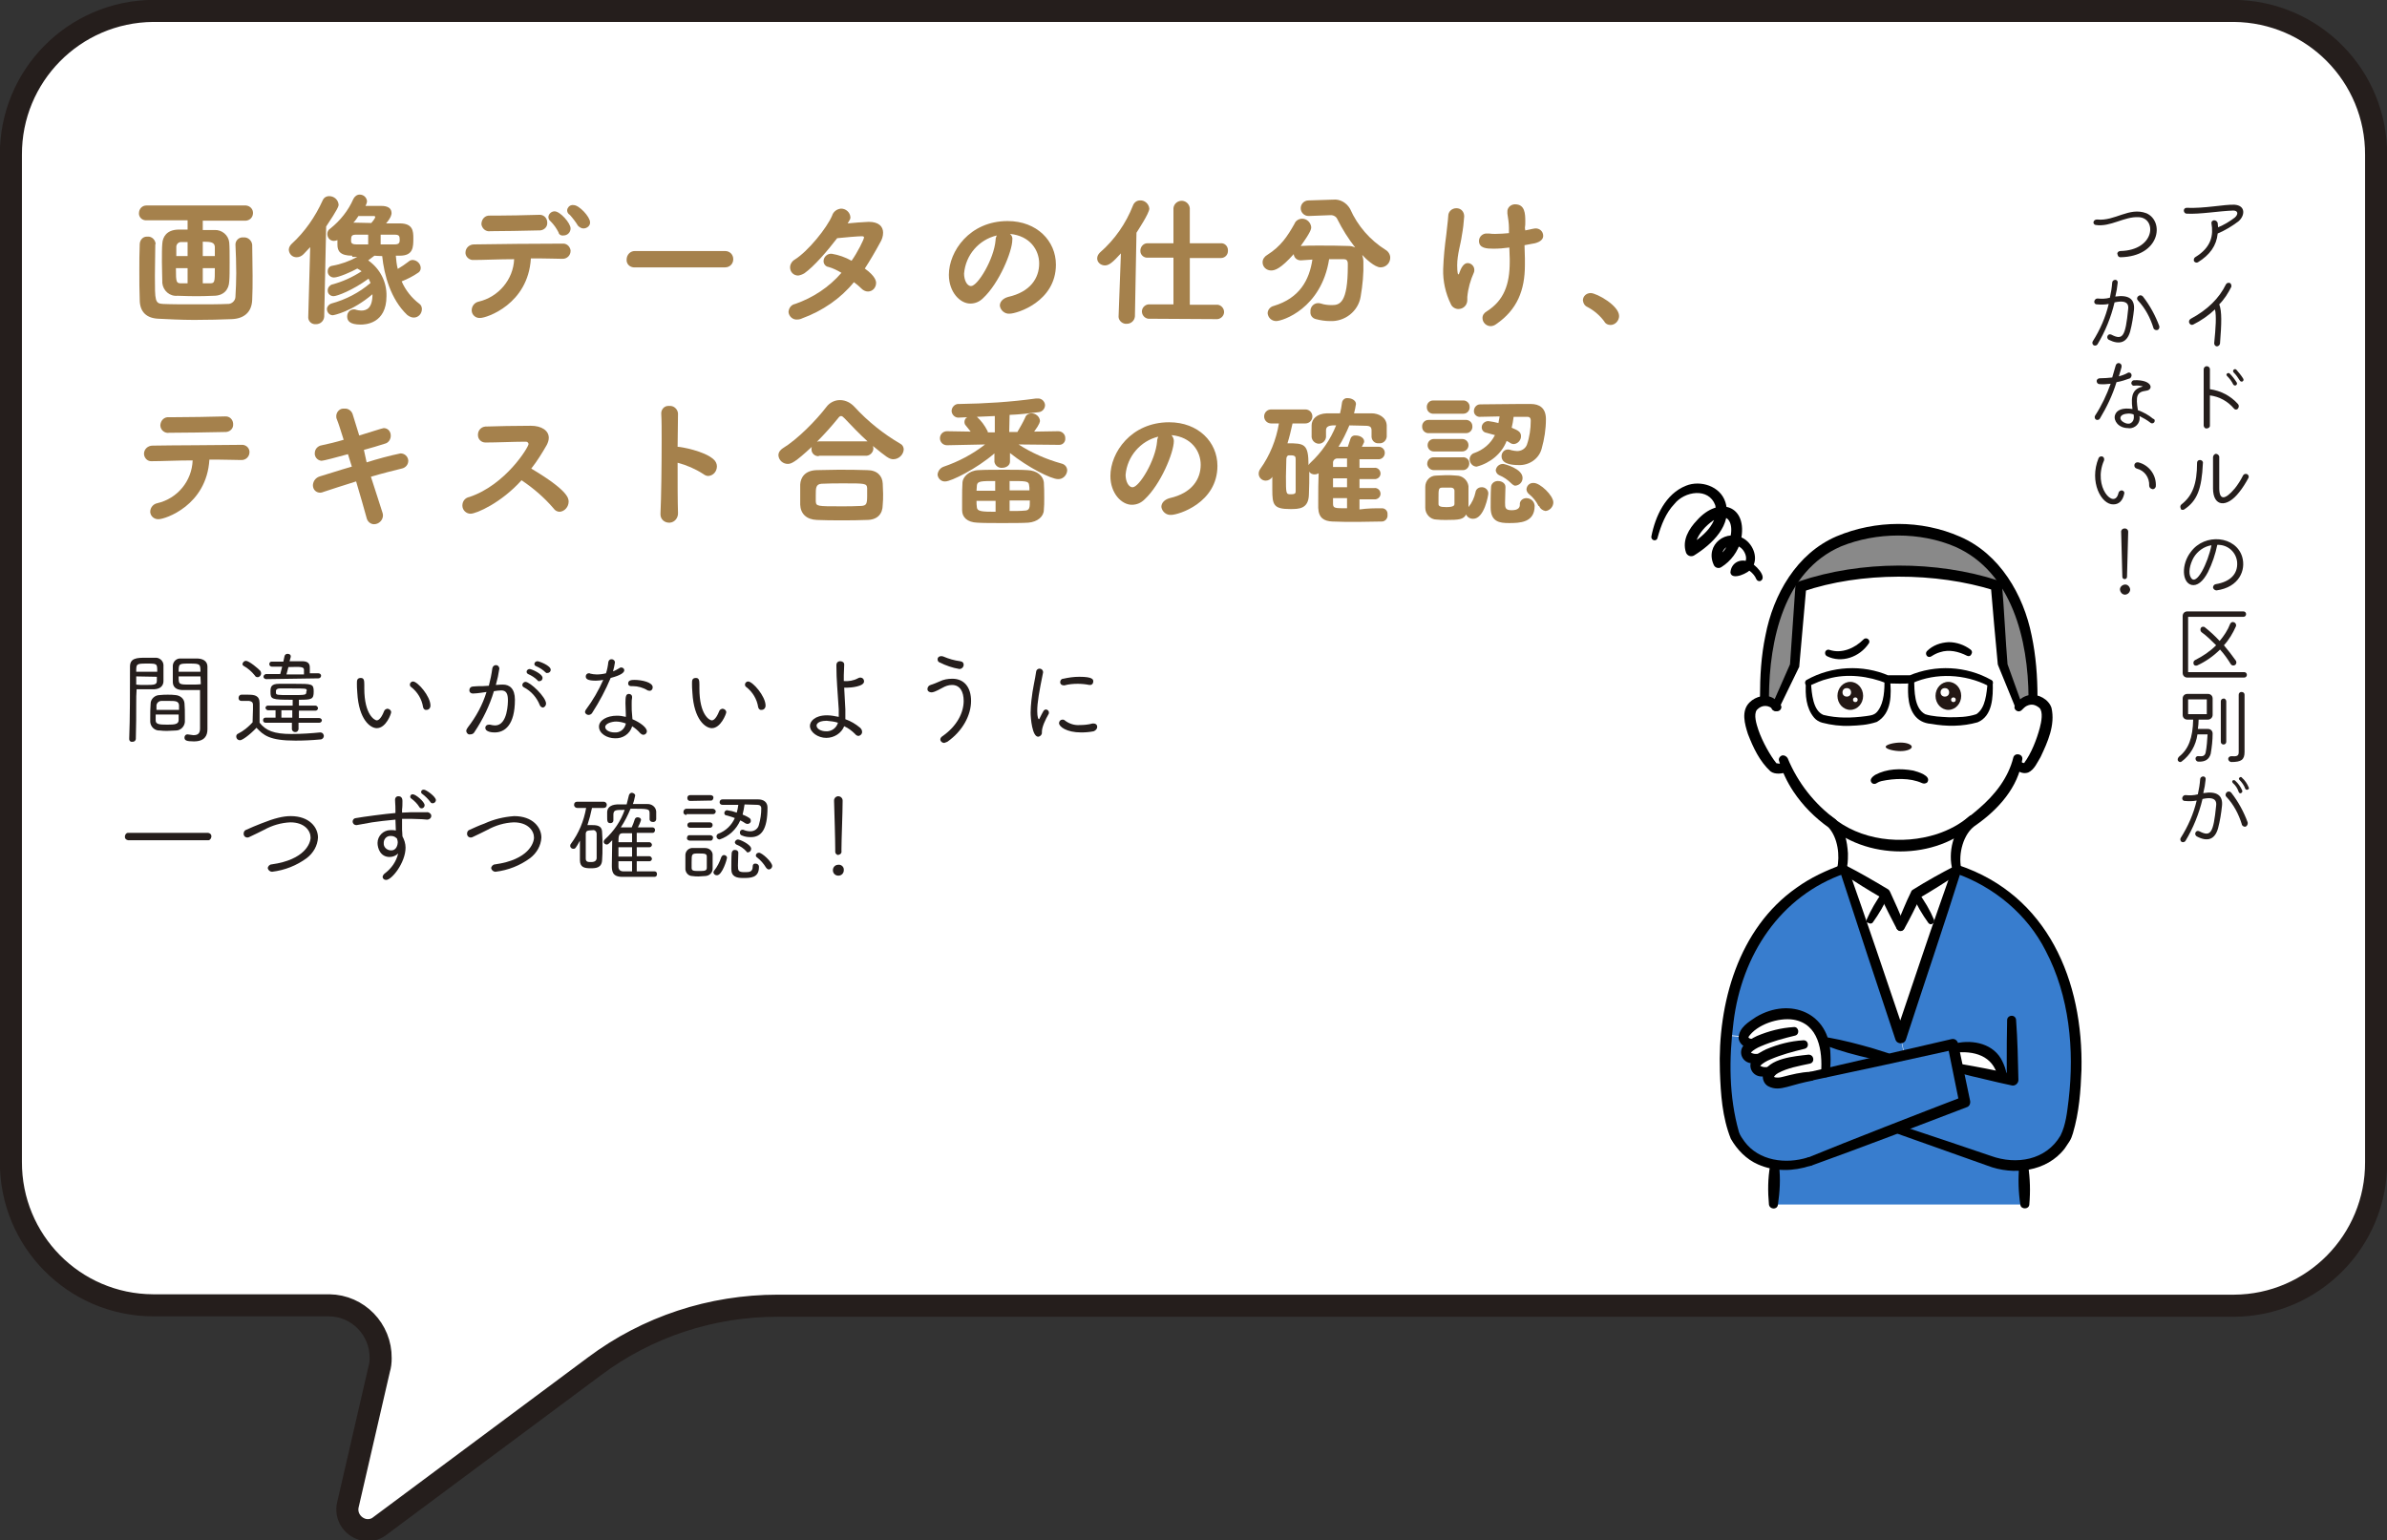 <?xml version="1.0" encoding="utf-8"?>
<!-- Generator: Adobe Illustrator 27.1.1, SVG Export Plug-In . SVG Version: 6.00 Build 0)  -->
<svg version="1.1" id="レイヤー_1" xmlns="http://www.w3.org/2000/svg" xmlns:xlink="http://www.w3.org/1999/xlink" x="0px"
	 y="0px" viewBox="0 0 613.3 395.8" style="enable-background:new 0 0 613.3 395.8;" xml:space="preserve">
<rect x="0" y="0" width="613.3" height="395.8" fill="#333333" stroke="none"/>
<style type="text/css">
	.st0{fill:#FFFFFF;stroke:#251E1C;stroke-width:5.67;stroke-miterlimit:10;}
	.st1{fill:#251E1C;}
	.st2{fill:#A5814C;}
	.st3{fill:#387DCE;}
	.st4{fill:#FFFFFF;}
	.st5{fill:#727171;}
	.st6{fill:#898989;}
	.st7{fill:#231815;}
</style>
<g id="レイヤー_2_00000109729783085179822290000006923476993568975544_">
	<g id="吹き出し_重なり2">
		<path class="st0" d="M2.8,39.8v258.7c-0.1,20.3,16.2,36.8,36.5,36.9h45.3c7.4,0.1,13.3,6.2,13.2,13.6c0,1-0.1,1.9-0.4,2.9l-8,34.7
			c-0.7,2.8,1,5.6,3.8,6.4c1.5,0.4,3.2,0.1,4.4-0.9l55.1-41c13.6-10.2,30.1-15.6,47.1-15.6H574c20.3-0.1,36.6-16.7,36.5-36.9V39.8
			C610.6,19.5,594.3,3,574,2.8H39.3C19,3,2.7,19.5,2.8,39.8z"/>
		<path class="st1" d="M575.1,56.9c-1.6,1.2-3.4,2.3-5.3,3.1c-0.3,3.1-2,5.5-5.1,7.4c-0.4,0.2-0.8,0-1-0.3c-0.1-0.4,0-0.8,0.3-1
			c4.3-2.6,4.7-5.8,4.2-8.7c-0.1-0.4,0.2-0.7,0.6-0.8c0,0,0,0,0.1,0c0.4,0,0.8,0.3,0.9,0.7c0,0.4,0.1,0.8,0.1,1.1
			c1.5-0.6,3-1.5,4.3-2.5c1-0.9,0.8-1.8-0.4-1.8c-3.5,0.1-8.6,1-12,0.8c-0.4,0-0.7-0.4-0.7-0.8c0-0.4,0.3-0.7,0.7-0.7c0,0,0,0,0,0
			c4.6,0.2,9.7-0.9,12.3-0.8C577.1,52.8,576.8,55.5,575.1,56.9z"/>
		<path class="st1" d="M573.3,73.7c-0.8,1.6-1.8,3.2-3.1,4.5c0.7,1.8,0.6,4.9,0.2,10c0,0.4-0.4,0.8-0.8,0.8c-0.4,0-0.7-0.4-0.7-0.8
			c0.4-4,0.6-7,0.2-8.7c-1.7,1.6-3.6,2.9-5.6,3.9c-0.4,0.2-0.8,0-1-0.4c0,0,0,0,0,0c-0.2-0.4,0-0.9,0.4-1.1c4.3-2.3,7.3-5.3,9-8.8
			c0.2-0.4,0.6-0.5,1-0.4C573.2,72.8,573.4,73.3,573.3,73.7z"/>
		<path class="st1" d="M567.8,100c2.8,0.4,5.3,1.7,7.2,3.8c0.3,0.3,0.3,0.8,0,1.2c-0.2,0.3-0.7,0.3-0.9,0.1c0,0,0,0-0.1-0.1
			c-1.6-1.9-3.8-3.1-6.2-3.4v7.8c0,0.4-0.4,0.7-0.9,0.7c-0.4,0-0.6-0.3-0.7-0.7V94.9c0-0.4,0.3-0.8,0.8-0.8c0.4,0,0.8,0.3,0.8,0.8
			L567.8,100z M572.2,96.6c-0.2-0.2-0.2-0.5,0-0.6c0,0,0,0,0,0c0.2-0.2,0.5-0.2,0.7,0c0,0,0,0,0,0c0.7,0.7,1.3,1.5,1.8,2.3
			c0.1,0.2,0.1,0.5-0.2,0.7c-0.2,0.1-0.5,0.1-0.7-0.2C573.4,98,572.9,97.3,572.2,96.6L572.2,96.6z M576.2,98
			c-0.2,0.1-0.5,0.1-0.7-0.2c-0.5-0.8-1-1.5-1.6-2.1c-0.2-0.2-0.2-0.5,0-0.7c0.2-0.2,0.5-0.2,0.7,0c0.6,0.7,1.2,1.4,1.7,2.2
			C576.5,97.5,576.5,97.8,576.2,98C576.2,98,576.2,98,576.2,98L576.2,98z"/>
		<path class="st1" d="M560.3,130.6c-0.2-0.3-0.1-0.8,0.2-1c2.8-2.2,4-5.2,4-10.7c0-0.4,0.3-0.7,0.7-0.7c0,0,0,0,0.1,0
			c0.4,0,0.8,0.4,0.7,0.8c0,0,0,0,0,0c-0.3,6.7-1.5,9.7-4.8,11.9c-0.3,0.2-0.7,0.1-0.9-0.1C560.3,130.7,560.3,130.7,560.3,130.6z
			 M568.6,125.5v-8c0-0.4,0.3-0.8,0.7-0.9c0.4,0,0.8,0.3,0.9,0.7c0,0.1,0,0.1,0,0.2v7.9c0,3.1,1.4,3.2,4,0.1c0.8-1,1.5-2.1,2.1-3.3
			c0.2-0.4,0.6-0.5,1-0.4c0.4,0.2,0.6,0.6,0.4,1c0,0,0,0,0,0c-0.7,1.3-1.5,2.6-2.4,3.7C572.1,130.6,568.6,130.2,568.6,125.5
			L568.6,125.5z"/>
		<path class="st1" d="M568.6,151c0-0.4,0.2-0.8,0.7-0.9c3.7-0.6,5.7-2.6,5.5-5.6c-0.2-2.6-2.4-4.6-5.1-4.5c-0.5,2.4-1.3,4.8-2.4,7
			c-1.3,2.5-2.8,3.6-4.2,3.3c-2.5-0.6-2.7-5.3-0.2-8.5c3.6-4.9,11.6-4.1,13.2,1.3c1,3.4-0.8,7.8-6.6,8.6
			C569.1,151.7,568.7,151.4,568.6,151z M568.2,140.1c-1.9,0.3-3.6,1.5-4.6,3.2c-1,1.8-1.4,4-0.7,5.1
			C564.3,150.8,567.3,144.6,568.2,140.1L568.2,140.1z"/>
		<path class="st1" d="M576.6,172.7c0.4,0,0.7,0.3,0.7,0.7c0,0,0,0,0,0c0,0.4-0.3,0.7-0.7,0.7c0,0,0,0,0,0h-14.6
			c-0.7,0-1.2-0.5-1.2-1.2c0,0,0,0,0,0v-14.6c0-0.7,0.5-1.2,1.2-1.2l0,0h14.4c0.4,0,0.7,0.3,0.7,0.7c0,0,0,0,0,0
			c0,0.4-0.3,0.7-0.7,0.7c0,0,0,0,0,0h-14.2v14.2L576.6,172.7z M574.5,160.9c-0.8,1.8-1.8,3.5-3.1,4.9c1.1,1.3,2.1,2.6,3.1,4
			c0.2,0.4,0.1,0.9-0.3,1.1c-0.3,0.2-0.8,0.1-1-0.2c0,0,0,0,0,0c-0.8-1.3-1.7-2.6-2.8-3.8c-1.7,1.7-3.7,3.1-5.9,4.1
			c-0.4,0.1-0.8,0-0.9-0.4c0,0,0,0,0,0c-0.1-0.4,0-0.8,0.4-1c2-1,3.8-2.2,5.4-3.8c-1.2-1.2-2.4-2.4-3.8-3.4
			c-0.3-0.3-0.3-0.8-0.1-1.1c0.2-0.3,0.6-0.3,0.9-0.2c1.4,1.1,2.7,2.3,3.9,3.6c1.1-1.3,2.1-2.8,2.7-4.4c0.2-0.4,0.6-0.6,1-0.4
			C574.5,160.1,574.6,160.6,574.5,160.9L574.5,160.9z"/>
		<path class="st1" d="M567.3,187.3c0.7,0,1.2,0.5,1.2,1.2c0,0,0,0,0,0c0,1.7-0.2,3.5-0.5,5.2c-0.4,1.4-1.4,2.1-3.2,2
			c-0.4,0-0.7-0.4-0.7-0.8c0,0,0,0,0,0c0-0.4,0.4-0.7,0.8-0.6c0,0,0.1,0,0.1,0c1,0.1,1.5-0.1,1.7-0.9c0.3-1.5,0.4-3.1,0.5-4.7h-2.6
			c-0.4,2.8-1.8,5.3-4.1,7c-0.3,0.2-0.6,0.1-0.8-0.1c0,0,0-0.1-0.1-0.1c-0.2-0.4,0-0.8,0.3-1.1c2.4-1.9,3.5-4.8,3.6-9.5H562
			c-0.7,0-1.2-0.5-1.2-1.2c0,0,0,0,0,0v-4.2c0-0.7,0.5-1.2,1.2-1.2c0,0,0,0,0,0h5.3c0.7,0,1.2,0.5,1.2,1.2c0,0,0,0,0,0v4.2
			c0,0.7-0.6,1.2-1.2,1.2h-2.4c0,0.9-0.1,1.7-0.2,2.4L567.3,187.3z M562.2,179.7v3.8h4.8v-3.8H562.2z M572,180.2v10.4
			c0,0.4-0.3,0.7-0.7,0.7c-0.4,0-0.7-0.3-0.7-0.7c0,0,0,0,0,0v-10.4c0-0.4,0.3-0.7,0.7-0.7C571.6,179.4,572,179.8,572,180.2
			C572,180.2,572,180.2,572,180.2z M576.7,178.5v14.7c0,2-0.8,2.6-3.4,2.6c-0.4,0-0.8-0.4-0.8-0.8c0-0.4,0.4-0.7,0.8-0.7
			c1.3,0.1,1.9,0,1.9-1v-14.8c0-0.4,0.3-0.7,0.7-0.7C576.4,177.8,576.7,178.1,576.7,178.5C576.7,178.5,576.7,178.5,576.7,178.5
			L576.7,178.5z"/>
		<path class="st1" d="M570.9,207.1c-0.2,1.9-0.5,3.8-1,5.7c-0.8,2.9-2.7,3.6-5.5,2.1c-0.3-0.2-0.5-0.6-0.3-1c0.2-0.4,0.6-0.5,1-0.3
			c2.9,1.5,3.6,0.5,4.3-6.6c0.1-0.8,0.1-2.5-3.5-1.7c-0.9,3.8-2.4,7.5-4.4,10.8c-0.2,0.3-0.7,0.4-1,0.2c0,0,0,0,0,0
			c-0.3-0.2-0.4-0.7-0.2-1c1.9-3,3.3-6.2,4.1-9.6c-1,0.2-2,0.2-3.1,0.1c-0.4,0-0.7-0.4-0.6-0.8c0.1-0.4,0.4-0.7,0.8-0.7
			c1.1,0.1,2.1,0.1,3.2-0.2c0.3-1.3,0.5-2.6,0.6-3.9c0-0.4,0.4-0.7,0.8-0.7c0,0,0,0,0,0c0.4,0,0.7,0.4,0.6,0.8
			c-0.1,1.1-0.3,2.3-0.6,3.5C569.6,203.2,571.2,204.4,570.9,207.1z M577.5,211.3c0.1,0.4-0.1,0.9-0.5,1.1c-0.4,0.1-0.8-0.1-1-0.5
			c0,0,0,0,0-0.1c-0.8-2.6-2.1-5.1-4-7.1c-0.3-0.3-0.2-0.8,0.1-1.1c0.3-0.3,0.8-0.3,1.1,0c0,0,0,0,0.1,0.1
			C575.1,206,576.5,208.6,577.5,211.3z M573.7,201.2c-0.2-0.2-0.2-0.5-0.1-0.6c0,0,0,0,0,0c0.2-0.2,0.5-0.2,0.7,0c0,0,0,0,0,0
			c0.8,0.7,1.4,1.6,1.8,2.5c0.1,0.3,0,0.5-0.3,0.7c-0.2,0.1-0.5,0-0.6-0.3C574.9,202.6,574.4,201.8,573.7,201.2L573.7,201.2z
			 M577.5,202.9c-0.2,0.1-0.5,0-0.6-0.2c0,0,0,0,0,0c-0.3-0.9-0.9-1.7-1.5-2.3c-0.2-0.2-0.2-0.4,0-0.6c0.2-0.2,0.5-0.2,0.6,0
			c0.8,0.7,1.4,1.6,1.8,2.6C577.9,202.5,577.8,202.8,577.5,202.9C577.6,202.9,577.6,202.9,577.5,202.9z"/>
		<path class="st1" d="M544,65.2c0-0.4,0.4-0.7,0.8-0.7c9-0.2,9.4-8.5,4.7-8.7c-3.8-0.2-7.2,2.6-11.1,2c-0.4-0.1-0.6-0.5-0.5-0.8
			c0,0,0,0,0,0c0.1-0.4,0.5-0.6,0.9-0.6c4.6,0.5,8.2-3.3,12.7-1.6c4.7,2.1,3.5,11.1-6.7,11.3c-0.4,0-0.7-0.3-0.7-0.7
			C544,65.3,544,65.3,544,65.2z"/>
		<path class="st1" d="M548.3,79.5c-0.2,1.9-0.5,3.8-1,5.7c-0.8,2.8-2.7,3.5-5.5,2.1c-0.3-0.2-0.5-0.6-0.3-1c0.2-0.4,0.6-0.5,1-0.3
			c2.9,1.5,3.6,0.5,4.3-6.6c0.1-0.8,0.1-2.5-3.5-1.7c-0.9,3.8-2.4,7.5-4.4,10.8c-0.2,0.3-0.7,0.4-1,0.2c0,0,0,0,0,0
			c-0.3-0.2-0.4-0.7-0.2-1c1.9-3,3.3-6.2,4.1-9.6c-1,0.2-2,0.2-3.1,0.1c-0.4,0-0.7-0.4-0.6-0.8c0.1-0.4,0.4-0.7,0.8-0.7
			c1.1,0.1,2.1,0.1,3.2-0.2c0.3-1.3,0.5-2.6,0.6-3.9c0-0.4,0.4-0.7,0.8-0.7c0.4,0,0.7,0.4,0.6,0.8c-0.1,1.1-0.3,2.3-0.6,3.5
			C546.9,75.7,548.5,76.8,548.3,79.5z M554.3,84.8c-0.4,0.1-0.9-0.1-1-0.5c0,0,0,0,0,0c-0.8-2.6-2.1-5.1-4-7.1
			c-0.3-0.3-0.3-0.8,0.1-1.1c0,0,0,0,0,0c0.3-0.3,0.8-0.3,1.1,0c0,0,0,0,0.1,0.1c1.8,2.3,3.2,4.9,4.2,7.6
			C554.9,84.2,554.7,84.7,554.3,84.8L554.3,84.8z"/>
		<path class="st1" d="M543.8,98.2c-1,3.3-2.5,6.4-4.3,9.4c-0.2,0.3-0.7,0.4-1,0.2c-0.3-0.2-0.4-0.7-0.2-1c1.7-2.6,3-5.4,4-8.2
			c-1,0.1-1.9,0.2-2.9,0.1c-0.4,0-0.7-0.4-0.7-0.8c0,0,0,0,0,0c0-0.4,0.4-0.7,0.8-0.7c1.1,0,2.2-0.1,3.2-0.2
			c0.3-1.1,0.6-2.1,0.9-3.1c0.1-0.4,0.5-0.7,0.9-0.6c0.4,0.1,0.7,0.5,0.6,0.9c0,0,0,0.1,0,0.1c-0.2,0.7-0.4,1.5-0.7,2.4
			c0.8-0.2,1.6-0.5,2.3-0.9c0.3-0.2,0.8,0,0.9,0.3c0.2,0.4,0,0.8-0.3,1.1C546.2,97.6,545,98,543.8,98.2z M553.5,108.5
			c-0.2,0.3-0.7,0.4-1,0.1c-0.9-0.7-1.8-1.2-2.8-1.7c0.3,1.4-0.6,2.8-2.1,3.1c-0.2,0-0.5,0.1-0.8,0c-2.5,0-3.8-1.9-3.4-3.3
			s2-2,4.5-1.6c-0.5-3.7,0.2-5.2,2.7-5.8c-0.7-0.2-1.4-0.3-2.2-0.2c-0.4,0.1-0.7-0.2-0.8-0.6c0,0,0,0,0,0c0-0.4,0.3-0.8,0.7-0.8
			c0,0,0,0,0,0c4.8-0.2,5.1,2.5,3.1,2.7c-2.4,0.3-2.7,1.4-2.1,5c1.4,0.5,2.7,1.2,3.9,2.2C553.7,107.7,553.7,108.2,553.5,108.5z
			 M548.2,106.5c-0.5-0.2-1.1-0.3-1.7-0.2c-1.5,0.1-2.2,1-1.3,1.9c0.6,0.5,1.4,0.8,2.1,0.6C548.1,108.4,548.4,107.7,548.2,106.5
			L548.2,106.5z"/>
		<path class="st1" d="M539.2,117.7c0.2-0.4,0.6-0.5,1-0.4c0.4,0.2,0.5,0.6,0.4,1c-3,6.8,2.7,12.8,3.7,8.4c0.1-0.4,0.4-0.7,0.9-0.7
			c0.4,0.1,0.7,0.4,0.6,0.8c0,0,0,0,0,0c-0.4,1.9-1.4,2.8-2.8,2.8C539.9,129.7,536.7,123.8,539.2,117.7z M552.2,124.8
			c0.1-2.1-1.2-3.9-3.2-4.4c-0.4-0.1-0.7-0.5-0.6-1c0,0,0,0,0,0c0.1-0.4,0.5-0.7,1-0.6c0,0,0,0,0,0c2.8,0.7,4.7,3.3,4.5,6.2
			c-0.1,0.4-0.4,0.7-0.8,0.7c0,0,0,0,0,0C552.5,125.6,552.2,125.2,552.2,124.8z"/>
		<path class="st1" d="M544.7,151.6c-0.1-0.7,0.5-1.3,1.2-1.4c0.7-0.1,1.3,0.5,1.4,1.2c0,0.1,0,0.2,0,0.2c-0.1,0.7-0.7,1.2-1.4,1.2
			C545.2,152.7,544.8,152.2,544.7,151.6z M545.3,148.2l-0.3-11.4c-0.1-0.5,0.3-1,0.8-1c0.5-0.1,1,0.3,1,0.8c0,0.1,0,0.1,0,0.2
			l-0.3,11.4c0,0.4-0.3,0.6-0.6,0.6S545.3,148.6,545.3,148.2L545.3,148.2z"/>
		<path class="st2" d="M52.1,56.7v2.4c0.8,0,1.8,0,3,0c1.9-0.1,3.6,1.3,3.8,3.2c0.1,1.1,0.1,3.1,0.1,5.1s0,3.9-0.1,4.9
			c-0.1,2.2-1.5,3.7-4,3.7c-2.3,0.1-3.3,0.1-4.4,0.1s-2.2,0-4.9-0.1c-2,0.2-3.7-1.3-3.9-3.3c0-0.1,0-0.3,0-0.4c0-1.2-0.1-3.1-0.1-5
			s0-3.7,0.1-4.7c0.1-1.7,1.1-3.5,4-3.6c1,0,1.8,0,2.5,0v-2.4H37.7c-1,0.1-1.9-0.6-2-1.6c0-0.1,0-0.1,0-0.2c0-1.1,0.8-2,1.9-2
			c0,0,0.1,0,0.1,0h25.5c1.1,0.1,1.9,1,1.8,2.1c-0.1,1-0.8,1.7-1.8,1.8L52.1,56.7z M39.9,62.8c0,2.4-0.1,5.3-0.1,8.1
			c0,6.4,0,7.1,2.1,7.2s5.2,0.1,8.3,0.1s6.1,0,8.2-0.1c1.1,0.1,2.1-0.8,2.1-1.9c0,0,0-0.1,0-0.1c0.1-1.7,0.2-3.8,0.2-5.9
			c0-2.6-0.1-5.2-0.2-7.3v-0.1c0-1,0.9-1.9,2-1.8c0,0,0.1,0,0.1,0c1.1-0.1,2.1,0.8,2.2,1.9c0,0,0,0.1,0,0.1c0,1.9,0.1,4.8,0.1,7.8
			c0,2.2,0,4.4-0.1,6.2c-0.1,3.3-2.2,4.9-5.3,5c-2.5,0.1-6.1,0.2-9.6,0.2S43,82,40.8,81.9c-3.1-0.1-4.9-1.7-4.9-4.9
			c-0.1-2.3-0.1-4.9-0.1-7.4c0-2.3,0-4.6,0.1-6.8c0-1.1,0.8-2,1.8-2c0.1,0,0.1,0,0.2,0c1.1-0.1,2,0.8,2.1,1.9
			C39.9,62.7,39.9,62.7,39.9,62.8L39.9,62.8z M48.2,68.9h-3c0,3.8,0.1,3.9,1.5,3.9c0.6,0,1.1,0,1.5,0L48.2,68.9z M48.2,62.2h-1.5
			c-0.7-0.1-1.3,0.4-1.4,1.1c0,0,0,0.1,0,0.1c0,0.6,0,1.4,0,2.4h2.9L48.2,62.2z M55.2,65.9c0-1,0-1.9,0-2.5
			c-0.1-1.1-0.9-1.3-3.1-1.3v3.7H55.2z M52.1,68.9v3.9c0.5,0,1,0,1.7,0c1.4,0,1.4-0.2,1.4-3.9L52.1,68.9z"/>
		<path class="st2" d="M79.7,63.5c-0.6,0.6-1.1,1.2-1.7,1.8c-0.5,0.5-1.1,0.8-1.8,0.8c-1.1,0-1.9-0.8-2-1.9c0-0.6,0.3-1.1,0.7-1.5
			c3.4-3.1,6.1-7,8-11.2c0.3-0.7,0.9-1.1,1.7-1.1c1.2,0,2.3,0.9,2.4,2.2c0,0.4-0.2,1.1-3.2,5.6l-0.5,23.2c-0.1,1.1-1,1.9-2.1,1.9
			c-1,0.1-1.9-0.6-2-1.6c0-0.1,0-0.1,0-0.2v-0.1L79.7,63.5z M90.5,65.7c-3.1,0-3.8-1.2-3.8-2.8c0-0.3,0-0.8,0-1.2
			c-0.3,0.1-0.6,0.2-0.9,0.2c-1,0-1.7-0.8-1.7-1.8c0-0.6,0.3-1.1,0.8-1.4c2.5-2,4.6-4.6,5.9-7.6c0.3-0.6,0.9-1.1,1.6-1.1
			c1,0,1.8,0.7,1.9,1.7c0,0.3-0.1,0.5-0.2,0.8l-0.2,0.4c1.1,0,2.7,0,3.7,0s3,0,3,1.9c0,0.1,0,1-1.4,2.6h3.5c3.4,0,3.5,2,3.5,3.8
			c0,2.3,0,4.5-3.5,4.5c-0.3,0-0.6,0-1,0c0.1,1.1,0.2,2.3,0.5,3.4c1-0.6,1.9-1.2,2.8-1.9c0.3-0.3,0.7-0.4,1.1-0.4c1.1,0.1,2,1,2,2.1
			c0,0.5-0.3,1-0.7,1.2c-1.3,0.9-2.7,1.6-4.2,2.2c1,2.3,2.6,4.3,4.6,5.8c0.4,0.3,0.6,0.8,0.6,1.3c0,1.2-0.9,2.2-2.1,2.2
			c-0.6,0-1.2-0.3-1.7-0.7c-4.2-4-5.9-10.2-6.4-15.1c-0.9,0-1.7-0.1-2-0.1l-1.6,1.2c3,2.1,4.8,5.5,4.7,9.2c0,7.1-5.5,7.3-6.6,7.3
			c-2.9,0-3.5-1-3.5-2.1c0-1,0.7-1.8,1.7-1.8c0,0,0,0,0.1,0c0.2,0,0.3,0,0.5,0.1c0.4,0.1,0.9,0.2,1.3,0.2c1.4,0,2.9-0.6,2.9-4.2
			c-5.3,4.5-10,5.4-10.2,5.4c-0.9,0-1.5-0.8-1.5-1.6c0-0.6,0.5-1.2,1.1-1.4c3.7-1,7.2-2.8,10.1-5.3c-0.2-0.4-0.3-0.7-0.5-1.1
			c-4.1,3-8.1,4.5-9,4.5c-0.8,0-1.5-0.6-1.5-1.4c0,0,0,0,0-0.1c0-0.7,0.5-1.3,1.1-1.5c2.7-0.7,5.3-1.9,7.6-3.4
			c-0.4-0.3-0.7-0.5-1.1-0.7c-1.4,0.8-4.8,2.3-6,2.3c-0.9,0-1.6-0.7-1.6-1.5c0,0,0,0,0-0.1c0-0.7,0.4-1.3,1.1-1.4
			c2.3-0.4,4.5-1.2,6.5-2.3H90.5z M94.6,60.3h-3.1c-1.1,0-1.3,0.3-1.3,1.4c0,0.6,0,1.1,1.4,1.1c0.9,0,2,0,3,0L94.6,60.3z M95.4,57.3
			c0.2-0.2,1-1.2,1-1.5s-0.2-0.3-0.4-0.3c-0.4,0-2.5,0-3.9,0c-0.4,0.6-0.8,1.2-1.3,1.7L95.4,57.3z M97.8,60.3v2.5c1.2,0,2.4,0,3.6,0
			s1.3-0.5,1.3-1.2c0-1-0.2-1.3-1.3-1.3L97.8,60.3z"/>
		<path class="st2" d="M123.4,81.7c-1.1,0.1-2.1-0.7-2.2-1.8c0-0.1,0-0.1,0-0.2c0-1.1,0.8-2,1.8-2.2c5.1-1.2,8.9-5.7,9.1-10.9
			c-3.9,0-7.8,0.2-10.3,0.2h-0.1c-1,0.1-2-0.7-2.1-1.7c0-0.1,0-0.1,0-0.2c0-1.2,1-2.1,2.2-2.1c0,0,0.1,0,0.1,0
			c5.2-0.1,16.7-0.2,22.6-0.2c1-0.1,1.9,0.6,2.1,1.7c0,0.1,0,0.2,0,0.2c0,1.1-0.9,2-2,2c-0.1,0-0.1,0-0.2,0h-0.1
			c-1.4,0-3.3-0.1-5.5-0.1h-2.4C135.7,78.2,125,81.7,123.4,81.7z M127.5,55.4c3.8,0,6.6-0.1,10.9-0.2h0.1c1.1-0.1,2,0.7,2.1,1.8
			c0,0.1,0,0.2,0,0.2c0.1,1-0.7,1.9-1.8,2c-0.1,0-0.1,0-0.2,0c-5,0.1-8.7,0.2-12.6,0.2c-1.1,0.2-2.1-0.6-2.3-1.7c0-0.1,0-0.2,0-0.3
			c0.1-1.2,1-2.1,2.2-2c0,0,0.1,0,0.1,0L127.5,55.4z M143.5,59.7c-0.5-1-1.2-2-2-2.8c-0.4-0.3-0.6-0.7-0.6-1.2
			c0.1-0.8,0.8-1.4,1.6-1.4c1.4,0,4.1,3,4.1,4.4c0,1-0.8,1.8-1.8,1.8C144.2,60.6,143.6,60.3,143.5,59.7L143.5,59.7z M149.9,58.7
			c-0.5,0-1-0.3-1.4-0.7c-0.6-1-1.3-1.9-2.1-2.8c-0.7-0.4-0.9-1.3-0.4-1.9c0.3-0.5,0.9-0.7,1.4-0.6c1.4,0,4.2,3,4.2,4.4
			C151.7,57.9,150.9,58.7,149.9,58.7C149.9,58.7,149.9,58.7,149.9,58.7L149.9,58.7z"/>
		<path class="st2" d="M163.2,68.7c-1.1,0.1-2.1-0.6-2.2-1.7c0-0.1,0-0.2,0-0.3c0-1.2,0.9-2.2,2.1-2.2c0,0,0.1,0,0.1,0h23.1
			c1.2,0,2.1,0.9,2.1,2.1c0,1.2-0.9,2.1-2.1,2.1c0,0,0,0,0,0L163.2,68.7z"/>
		<path class="st2" d="M206.1,81.8c-0.4,0.2-0.8,0.3-1.3,0.3c-1.1,0.1-2.1-0.8-2.2-1.9c0,0,0-0.1,0-0.1c0.1-1,0.7-1.8,1.7-2
			c4.6-1.6,8.7-4.3,11.9-8c-1-0.6-2.2-1.2-3.3-1.5c-0.8-0.1-1.3-0.8-1.3-1.5c0-1.1,1-2,2.1-1.9c0,0,0,0,0,0c1.8,0.3,3.5,0.9,5.1,1.8
			c1.5-2.1,3.2-5.5,3.2-6c0-0.2-0.2-0.3-0.6-0.3c-0.8,0-4.5,0.3-6.3,0.5c-2.6,3.4-6,7.3-8.4,9c-0.5,0.3-1,0.5-1.6,0.6
			c-1.2,0-2.1-0.9-2.1-2.1c0,0,0,0,0,0c0-0.8,0.5-1.6,1.2-2c3.5-2.2,8.3-8.2,9.6-11.3c0.3-1,1.2-1.7,2.3-1.8c1.2,0,2.3,0.9,2.4,2.2
			c0,0.5-0.1,0.6-0.7,1.6c1.8-0.2,3.6-0.3,5.4-0.4c2.6,0,3.7,1.2,3.7,2.8c0,0.9-0.3,1.8-0.8,2.6c-1.3,2.4-2.6,4.6-3.9,6.6
			c2.8,2,2.9,3.3,2.9,3.7c0,1.2-0.9,2.2-2.1,2.2c-0.6,0-1.2-0.3-1.6-0.7c-0.6-0.6-1.3-1.2-2-1.7C216,76.7,211.3,79.9,206.1,81.8z"/>
		<path class="st2" d="M260.1,61.6c0,3-3.4,11.2-7.5,15c-0.9,0.9-2,1.4-3.3,1.4c-2.6,0-5.5-2.9-5.5-7.4c0-6,5.3-13.8,15.1-13.8
			c7.5,0,12.4,5.1,12.4,11.2c0,9.5-10,12.6-11.9,12.6c-1.2,0.1-2.3-0.8-2.5-2c0,0,0,0,0-0.1c0-0.9,0.7-1.8,2.1-2.2
			c5.8-1.3,8-4.9,8-8.6c0-3.4-2.3-7.1-7.5-7.6C260,60.5,260.2,61.1,260.1,61.6z M247.7,70.3c0,1.6,0.7,3.2,1.8,3.2
			c1.7,0,5.9-6.9,6.3-11.8c0-0.4,0.1-0.8,0.3-1.2C251.5,61.6,248.1,65.5,247.7,70.3z"/>
		<path class="st2" d="M288,65.1c-2,2.2-3,3.1-4.1,3.1c-1.1,0-2-0.8-2-1.8c0,0,0,0,0,0c0-0.6,0.3-1.1,0.7-1.5
			c3.8-3.3,6.7-7.5,8.5-12.1c0.3-0.8,1-1.3,1.8-1.3c1.2-0.1,2.3,0.9,2.4,2.1c0,1.2-3,5.7-3.3,6.2l-0.4,21.5c-0.1,1.1-1,1.9-2.1,1.9
			c0,0,0,0,0,0c-1,0.1-2-0.7-2.1-1.7c0,0,0-0.1,0-0.1v-0.1L288,65.1z M295.4,81.9c-1,0.1-1.9-0.7-2-1.7c-0.1-1,0.7-1.9,1.7-2
			c0.1,0,0.2,0,0.3,0h6.1v-12h-6.6c-1,0.1-1.9-0.7-1.9-1.7c0,0,0-0.1,0-0.1c0-1,0.8-1.9,1.8-1.9c0,0,0.1,0,0.1,0h6.6v-9
			c0.1-1.2,1.2-2,2.3-1.9c1,0.1,1.8,0.9,1.9,1.9v9h7.9c1-0.1,1.9,0.7,1.9,1.8c0,0.1,0,0.1,0,0.2c0,1-0.8,1.8-1.8,1.8
			c0,0-0.1,0-0.1,0h-7.9v12h6.8c1-0.1,1.9,0.7,2,1.7c0.1,1-0.7,1.9-1.7,2c-0.1,0-0.2,0-0.3,0L295.4,81.9z"/>
		<path class="st2" d="M334.2,66.9c-0.9,0-1.7-0.6-1.8-1.6c-3.3,3.7-4.8,4.2-5.8,4.2c-1.2,0-2.2-0.9-2.2-2.1c0-0.8,0.5-1.5,1.2-1.9
			c3.5-2.2,5.2-4.8,7-8c0.3-0.8,1.1-1.3,2-1.3c1.2,0,2.2,1,2.3,2.2c0,0.4-0.1,1.2-2.7,4.8h0.1c1.3-0.1,2.8-0.1,4.4-0.1
			c2.6,0,5.4,0,7.7,0.1c0.6,0,1.2,0.1,1.8,0.4c-1.8-2.3-3.3-4.7-4.6-7.3c-0.3-0.7-1.1-1.1-1.9-1h-0.2l-5.2,0.2h-0.1
			c-1.1,0-2-0.9-2-2s0.9-2,2-2l6.2-0.2h0.1c1.8-0.2,3.5,0.8,4.4,2.4c1.9,4.3,5.1,8,9.1,10.5c0.7,0.4,1.2,1.2,1.2,2
			c0,1.4-1.1,2.5-2.5,2.5c-1.5,0-3.9-2.3-4.7-3.2c0.2,0.6,0.3,1.2,0.3,1.8c0.1,3-0.2,6-0.7,8.9c-0.6,3.8-4.1,6.5-7.9,6.3
			c-1.2,0-2.5-0.2-3.6-0.5c-0.9-0.2-1.5-1-1.4-1.9c-0.1-1.1,0.7-2.1,1.8-2.2c0.1,0,0.1,0,0.2,0c0.2,0,0.4,0,0.7,0.1
			c0.9,0.3,1.8,0.4,2.8,0.4c2,0,4.1-0.5,4.1-10v-0.6c0-0.9-0.4-1.2-1-1.2c-1.1,0-2.4,0-3.8,0c-2,12.7-12,15.9-13.6,15.9
			c-1.2,0-2.1-0.9-2.2-2c0,0,0,0,0,0c0-0.9,0.7-1.7,1.6-1.9c6.6-2,9.1-6.6,9.9-11.9L334.2,66.9z"/>
		<path class="st2" d="M374.7,79.4c-0.8,0-1.6-0.5-1.9-1.2c-1.4-2.8-2.1-6-2-9.1c0.1-2.9,0.4-5.9,0.8-8.8c0.2-2.1,0.4-3.2,0.5-4.8
			c0-1.1,0.9-2,2.1-2s2,0.9,2,2.1c-0.1,1.6-0.3,3.3-0.6,4.9c-0.3,2.3-1.2,4.8-1.2,7.7c0,0.1,0,2.3,0.3,2.3c0.1,0,0.2-0.1,0.3-0.5
			c0.7-2,1.5-2.4,2.1-2.4c0.9,0,1.7,0.8,1.7,1.7c0,0.3,0,0.5-0.1,0.7c-0.9,2-1.5,4.1-1.7,6.3c0,0.2,0,0.5,0,0.8
			C377,78.4,376,79.4,374.7,79.4C374.8,79.4,374.8,79.4,374.7,79.4z M391.9,59.2c0.2,0,2.2-0.5,2.5-0.5c1.1-0.1,2.1,0.7,2.1,1.9
			c0,0,0,0,0,0c0,0.8-0.6,1.5-2.1,1.9l-2.7,0.5l0.1,3.4c0,0.6,0,1.1,0,1.7c0,6.5-2,11.5-7.4,15.2c-0.4,0.3-0.9,0.5-1.4,0.5
			c-1.1,0-2.1-0.9-2.1-2.1c0-0.7,0.4-1.3,1.1-1.7c4.4-2.8,5.9-6.9,5.9-12.7v-0.8l-0.1-2.9c-1.4,0.2-2.7,0.3-4.1,0.3
			c-1.7,0-3.7-0.1-3.7-2c0-1.1,1-2,2.1-1.9c0,0,0,0,0,0c0.2,0,0.3,0,0.5,0c0.5,0.1,1.1,0.1,1.6,0.1c1.2,0,2.4-0.1,3.5-0.2v-1.3
			c0-1.2-0.2-2.5-0.4-3.7c0-0.1,0-0.2,0-0.4c-0.1-1,0.7-1.9,1.8-2c0.1,0,0.1,0,0.2,0c2.5,0,2.6,2.4,2.6,4.4c0,0.5,0,1.1-0.1,1.7
			L391.9,59.2z"/>
		<path class="st2" d="M412.2,82.6c-1.1-1.5-2.6-2.8-4.3-3.7c-0.7-0.3-1.1-0.9-1.2-1.7c0-1.1,0.9-1.9,2-1.9c0,0,0,0,0,0
			c1.5,0,7.3,3.2,7.3,5.9c0,1.2-1,2.3-2.2,2.3C413.1,83.5,412.5,83.2,412.2,82.6z"/>
		<path class="st2" d="M40.8,133.4c-1.1,0.1-2.1-0.7-2.2-1.8c0,0,0-0.1,0-0.1c0-1.1,0.8-2,1.8-2.2c5.2-1.2,8.9-5.7,9.1-11
			c-4,0-7.8,0.2-10.4,0.2H39c-1,0.1-1.9-0.7-2-1.8c0,0,0,0,0-0.1c0-1.2,1-2.1,2.2-2.1c0,0,0.1,0,0.1,0c5.2-0.1,16.7-0.1,22.7-0.2
			c1-0.1,2,0.6,2.1,1.7c0,0.1,0,0.2,0,0.2c0,1.1-0.9,2-2,2c-0.1,0-0.1,0-0.2,0h-0.1c-1.4,0-3.4-0.1-5.5-0.1h-2.5
			C53.1,129.9,42.4,133.4,40.8,133.4z M44.9,107.2c4.2,0,8.5-0.1,12.8-0.2h0.1c1.1-0.1,2,0.7,2.1,1.8c0,0.1,0,0.2,0,0.2
			c0.1,1-0.7,1.9-1.8,2c-0.1,0-0.2,0-0.2,0c-5,0.1-10.5,0.2-14.4,0.2c-1.1,0.2-2.2-0.6-2.3-1.8c0-0.1,0-0.1,0-0.2
			c0.1-1.2,1-2.1,2.2-2c0,0,0.1,0,0.1,0L44.9,107.2z"/>
		<path class="st2" d="M94.2,118.8c2.9-0.9,5.8-1.7,8.7-2.3c1.1,0,1.9,0.8,2,1.8c0,0,0,0.1,0,0.1c0,1-0.7,1.8-1.7,2
			c-2,0.5-4.9,1.2-7.9,2.1c1.2,3.6,2.2,6.9,2.9,9c0.1,0.3,0.2,0.6,0.2,0.9c0,1.3-1.1,2.3-2.3,2.3c-0.9,0-1.7-0.7-1.9-1.6
			c-0.6-2.2-1.6-5.7-2.7-9.4c-3.2,1-6.3,2-8.4,2.7c-0.3,0.1-0.5,0.2-0.8,0.2c-1.1,0-1.9-0.8-1.9-1.9c0,0,0-0.1,0-0.1
			c0.1-1.1,0.8-1.9,1.8-2.2c2.1-0.6,5-1.6,8.2-2.5l-1-3.2c-2.9,0.8-6.3,1.7-6.8,1.7c-1.1-0.1-1.9-1.1-1.7-2.2
			c0.1-0.8,0.6-1.4,1.4-1.7c1.9-0.4,4-0.9,6-1.5c-0.7-2.2-1.3-4.2-1.8-5.4c-0.1-0.2-0.1-0.5-0.1-0.8c0.1-1.1,1-1.9,2-1.8
			c0,0,0,0,0.1,0c0.9-0.1,1.8,0.5,2.1,1.4l1.7,5.5c2-0.6,3.9-1.2,5.5-1.7c0.3-0.1,0.5-0.1,0.8-0.2c1,0,1.8,0.8,1.8,1.9
			c0,0,0,0,0,0.1c0,0.9-0.6,1.8-1.5,2c-1.6,0.5-3.5,1.1-5.4,1.6L94.2,118.8z"/>
		<path class="st2" d="M120.9,132c-1.1,0-2.1-0.9-2.1-2.1c0,0,0,0,0,0c0-1.1,0.7-2,1.8-2.2c9.3-3.1,15.2-12.8,15.2-13.6
			c0-0.3-0.3-0.6-0.6-0.6c0,0,0,0-0.1,0h-0.7c-2.5,0-6.7,0.2-9.6,0.2h-0.1c-1,0-1.9-0.8-1.9-1.9c0,0,0-0.1,0-0.1
			c0-1.1,0.8-2,1.9-2.1c0,0,0,0,0,0c2.7-0.1,8-0.2,11.7-0.2c2.7,0,4.6,1.2,4.6,3.1c0,0.6-0.2,1.2-0.5,1.8c-1.2,2.1-2.5,4.2-4,6.1
			c9.4,5.6,9.6,7.6,9.6,8.5c0,1.3-1,2.5-2.3,2.6c-0.6,0-1.2-0.3-1.6-0.9c-2.4-2.8-5.2-5.2-8.2-7.2C128.8,129.2,122.4,132,120.9,132z
			"/>
		<path class="st2" d="M174.2,131.7c0.1,1.3-0.8,2.5-2.1,2.6c-0.1,0-0.1,0-0.2,0c-1.2,0-2.2-0.9-2.2-2.1c0-0.1,0-0.1,0-0.2v-0.1
			c0.2-4.1,0.3-12.3,0.3-18.7c0-2.8,0-5.2-0.1-6.8c-0.1-1.1,0.7-2.1,1.8-2.1c0.1,0,0.2,0,0.3,0c1.1-0.1,2.1,0.8,2.2,1.9
			c0,0.1,0,0.1,0,0.2v0.1l-0.1,8.3c0.9,0,6.9,1.1,9.2,3.2c0.5,0.4,0.9,1.1,0.9,1.8c0,1.3-0.9,2.4-2.2,2.5c-0.5,0-0.9-0.2-1.3-0.5
			c-2-1.3-4.3-2.3-6.6-2.9C174.1,123.8,174.1,128.8,174.2,131.7z"/>
		<path class="st2" d="M210.4,117.2c-1,0.1-1.9-0.7-1.9-1.7c0-0.1,0-0.1,0-0.2c0-0.2,0-0.3,0.1-0.5c-4.3,4-5.3,4.4-6.2,4.4
			c-1.2,0-2.3-0.9-2.4-2.2c0-0.8,0.5-1.4,1.1-1.8c3.8-2.3,8.6-7.2,11.2-10.6c0.8-1.1,2.1-1.8,3.5-1.8c1.5,0,2.8,0.7,3.8,1.8
			c3.4,3.7,7.4,6.9,11.7,9.4c0.6,0.3,0.9,0.9,0.9,1.5c-0.1,1.4-1.3,2.5-2.7,2.5c-1,0-1.8-0.6-5.2-3.4c0,0.2,0.1,0.4,0.1,0.6
			c0,1-0.8,1.8-1.7,1.9c-0.1,0-0.2,0-0.3,0H210.4z M222.7,133.6c-2.1,0.1-4.3,0.1-6.5,0.1s-4.3,0-6.3-0.1c-2.7-0.1-4.2-1.6-4.3-3.9
			c0-0.7,0-1.4,0-2.2c0-1.1,0-2.1,0-3c0.1-1.8,1.2-3.6,4.2-3.7c1.6,0,3.5-0.1,5.5-0.1c2.5,0,5.2,0,7.5,0.1c2.6,0,3.9,1.5,4,3.4
			c0,0.8,0.1,1.7,0.1,2.7s0,1.9-0.1,2.8C226.8,132.1,225.4,133.6,222.7,133.6z M222.8,127.4c0-0.7,0-1.4,0-2c-0.1-1.2-0.6-1.2-6-1.2
			c-1.9,0-3.9,0-5.7,0.1c-1.5,0.1-1.5,1.1-1.5,2.9c0,0.6,0,1.2,0,1.6c0.1,1.3,0.3,1.3,6.5,1.3c1.7,0,3.5,0,5.2-0.1
			C222.6,129.9,222.8,129.5,222.8,127.4z M222.5,113.4c0.1,0,0.3,0,0.4,0c-2.1-1.9-4-3.9-5.9-5.9c-0.4-0.4-0.6-0.6-0.9-0.6
			s-0.5,0.2-0.8,0.6c-1.7,2.1-3.5,4.1-5.4,6c0.2,0,0.3-0.1,0.5-0.1H222.5z"/>
		<path class="st2" d="M261.7,114.2c3.4,2.2,7.1,3.8,11,4.9c0.9,0.2,1.5,0.9,1.5,1.8c-0.1,1.3-1.2,2.3-2.4,2.2
			c-1.7,0-7.7-3-12.3-6.7v2.2l0,0c0,1-1,1.6-2,1.6c-0.9,0.1-1.8-0.5-2-1.5c0,0,0-0.1,0-0.1l0,0v-2.1c-4.5,3.9-11.1,7.2-12.6,7.2
			c-1,0.1-1.9-0.7-2-1.7c0,0,0,0,0-0.1c0.1-0.9,0.7-1.7,1.6-2c3.8-1.3,7.4-3.2,10.6-5.7l-9.7,0.2h-0.1c-1,0-1.8-0.8-1.8-1.8
			c0-1,0.8-1.8,1.8-1.8l0,0l6.1,0.1c-0.4-0.5-0.8-1-1.2-1.5c-0.3-0.3-0.4-0.6-0.4-1c0-0.5,0.3-1,0.7-1.2l-2.1,0.1
			c-1,0.1-1.8-0.7-1.9-1.6c0,0,0-0.1,0-0.1c0-1,0.9-1.9,1.9-1.8c0,0,0.1,0,0.1,0c6.6-0.1,13.1-0.5,19.6-1.4c0.1,0,0.3,0,0.5,0
			c1-0.1,1.8,0.7,1.9,1.6c0,0,0,0.1,0,0.1c0,0.9-0.7,1.7-1.6,1.8c-2.3,0.3-4.9,0.6-7.5,0.7l-0.1,4.4h2.1c0.7-1.2,1.4-2.4,2-3.7
			c0.2-0.7,0.9-1.1,1.6-1.1c1.1,0,2.1,0.8,2.2,1.9c0,0.2,0,0.8-1.5,2.8l6.2-0.1l0,0c1,0,1.8,0.8,1.8,1.7c0,0,0,0,0,0.1
			c0.1,0.9-0.6,1.7-1.5,1.7c-0.1,0-0.1,0-0.2,0h-0.1L261.7,114.2z M264.2,134.3c-1.6,0.1-4.2,0.1-6.7,0.1s-4.9,0-6.4-0.1
			c-2.6-0.1-3.9-1.4-3.9-3.2c0-0.9,0-1.8,0-2.7c0-1.6,0-3.2,0.1-4.5s1.6-3,4.1-3.1c1.7-0.1,4.2-0.1,6.7-0.1c2.2,0,4.4,0,5.9,0.1
			c2.5,0.1,4,1.5,4.2,3.1c0.1,1.3,0.1,2.8,0.1,4.2c0,1,0,2-0.1,2.9C268.2,132.7,266.6,134.1,264.2,134.3z M255.7,128.7h-4.8
			c0,0.6,0,1.1,0.1,1.7c0.1,1,1.3,1.1,4.8,1.1V128.7z M255.7,123.6c-3.5,0-4.6,0-4.7,1.1l-0.1,1.4h4.8V123.6z M255.6,106.9l-4.6,0.2
			c1.1,1,2,2.2,2.7,3.6c0.1,0.1,0.1,0.2,0.1,0.4h1.8L255.6,106.9z M264.5,126c0-0.5,0-1-0.1-1.4c-0.1-1-0.9-1-5-1v2.4H264.5z
			 M259.4,128.6v2.7c1.5,0,2.9,0,3.8-0.1c1.4,0,1.4-0.8,1.4-2.6H259.4z"/>
		<path class="st2" d="M301.6,113.3c0,3-3.4,11.2-7.5,15c-0.9,0.9-2,1.4-3.3,1.4c-2.6,0-5.5-2.9-5.5-7.4c0-6,5.3-13.8,15.1-13.8
			c7.5,0,12.4,5.1,12.4,11.2c0,9.5-10,12.6-11.9,12.6c-1.2,0.1-2.3-0.8-2.5-2c0,0,0,0,0-0.1c0-0.9,0.7-1.8,2.1-2.2
			c5.8-1.3,8-4.9,8-8.6c0-3.4-2.3-7.1-7.5-7.6C301.4,112.3,301.6,112.8,301.6,113.3z M289.2,122c0,1.6,0.7,3.2,1.8,3.2
			c1.7,0,5.9-6.9,6.3-11.8c0-0.4,0.1-0.8,0.3-1.2C293,113.3,289.6,117.3,289.2,122z"/>
		<path class="st2" d="M355.1,130.6c0.8,0,1.5,0.7,1.4,1.6c0,0,0,0.1,0,0.1c0.1,0.8-0.5,1.6-1.3,1.7c0,0,0,0-0.1,0
			c-2.1,0-4.2,0.1-6.4,0.1s-4.3,0-6.4-0.1s-3.5-0.9-3.6-3.5v-2c0-2.1,0-4.7,0.1-6.9c-0.3,0.2-0.7,0.3-1,0.3c-0.6,0-1.1-0.2-1.4-0.7
			c0,2,0,3.9-0.1,5.9c-0.1,3.7-2.6,3.7-4.8,3.7c-4.3,0-4.6-1.1-4.6-5c0-1.1,0-2.2,0-3.3c-0.3,0.6-1,1-1.7,1c-1,0-1.8-0.8-1.8-1.8
			c0-0.5,0.2-0.9,0.4-1.2c2.5-3.5,4.1-7.5,4.8-11.7h-2c-1,0-1.8-0.8-1.8-1.8c0-1,0.8-1.8,1.8-1.8h8.8c1,0,1.8,0.8,1.8,1.8
			c0,1-0.8,1.8-1.8,1.8h-3.3c-0.4,1.8-0.8,3.5-1.3,5.1c4.3,0,5.4,0.1,5.4,5.6c0.1-0.2,0.3-0.4,0.5-0.6c2.9-2.7,5.1-5.9,6.6-9.6h-0.9
			c-1.3,0.1-1.7,0.5-1.7,1.3v1.7c-0.1,1-1,1.8-2,1.7c-0.9-0.1-1.6-0.8-1.7-1.7c0-0.5,0-1,0-1.4s0-1,0-1.6c0-1.6,1.3-3,3.9-3.1
			c1.1,0,2.2,0,3.4,0c0.2-0.8,0.4-1.8,0.5-2.7c0.1-0.8,0.8-1.3,1.5-1.2c1,0,2.1,0.6,2.1,1.5c-0.1,0.8-0.3,1.6-0.5,2.4
			c1.5,0,3,0,4.5,0c1.8,0,3.8,1,3.9,3.1c0,0.5,0,1,0,1.5s0,1,0,1.4c-0.1,1-0.9,1.8-2,1.7c-1,0.1-1.8-0.6-1.9-1.6c0,0,0-0.1,0-0.1
			v-1.6c0-0.8-0.3-1.2-1.5-1.2s-2.7-0.1-4.2-0.1c-0.8,1.9-1.7,3.8-2.8,5.5h2.4c0.2-0.6,0.4-1.2,0.7-2.1c0.2-0.6,0.8-0.9,1.4-0.8
			c1,0,2.1,0.6,2.1,1.5c0,0.2,0,0.3-0.1,0.4c-0.1,0.3-0.3,0.6-0.5,1c1.4,0,2.9,0,4.4,0c0.8,0,1.5,0.7,1.5,1.5c0,0,0,0.1,0,0.1
			c0,0.8-0.6,1.5-1.4,1.6c0,0-0.1,0-0.1,0h-5v2.2h3.8c0.8-0.1,1.5,0.5,1.6,1.3c0.1,0.8-0.5,1.5-1.3,1.6c-0.1,0-0.2,0-0.3,0h-3.8v2.3
			h3.8c0.8-0.1,1.5,0.5,1.6,1.3c0.1,0.8-0.5,1.5-1.3,1.6c-0.1,0-0.2,0-0.3,0h-3.8v2.6C351.4,130.6,353.2,130.6,355.1,130.6
			L355.1,130.6z M332.9,122.7c0-1.6,0-3.2,0-4.7c0-0.6-0.1-1-1.2-1c-0.2,0-0.3,0-0.5,0c-0.5,0-0.7,0.5-0.7,1c0,1.4-0.1,2.9-0.1,4.4
			c0,4.6,0,4.6,1.3,4.6s1.2-0.4,1.2-1.1C332.9,125,332.9,123.8,332.9,122.7z M346.1,122.9h-3.6v2.3h3.6V122.9z M346.1,128h-3.6v1.4
			c0,1.2,0.4,1.2,3.6,1.2V128z M346.1,117.8h-2.5c-0.6,0-1,0.4-1.1,0.9c0,0,0,0,0,0.1c0,0.3,0,0.7,0,1.2h3.6L346.1,117.8z"/>
		<path class="st2" d="M367.2,111.3c-0.9,0.1-1.8-0.6-1.8-1.6c-0.1-0.9,0.6-1.8,1.6-1.8c0.1,0,0.2,0,0.3,0h9.2
			c0.9-0.1,1.8,0.6,1.8,1.6c0.1,0.9-0.6,1.8-1.6,1.8c-0.1,0-0.2,0-0.3,0H367.2z M371.6,133.6c-0.9,0-1.7,0-2.5-0.1
			c-1.6,0-2.9-1.4-2.9-3c0,0,0,0,0,0c0-0.9,0-1.9,0-2.8s0-1.8,0-2.6c0-1.6,1.2-2.9,2.8-2.9c0.8,0,1.6-0.1,2.4-0.1c1,0,1.9,0,2.8,0.1
			c1.6,0,2.9,1.2,3.1,2.7c0,0.8,0,1.8,0,2.7s0,1.8,0,2.7c0.9-1.1,1.5-2.4,1.8-3.8c0.1-0.8,0.8-1.3,1.5-1.3c0.9-0.1,1.8,0.6,1.8,1.6
			c0,0.4-1,6.5-3.9,6.5c-0.8,0-1.5-0.4-1.8-1.1C376,133.5,374.8,133.6,371.6,133.6L371.6,133.6z M368.4,106.3
			c-0.9,0.1-1.8-0.6-1.8-1.6c-0.1-0.9,0.6-1.8,1.6-1.8c0.1,0,0.2,0,0.3,0h7.3c0.9-0.1,1.8,0.6,1.8,1.6c0.1,0.9-0.6,1.8-1.6,1.8
			c-0.1,0-0.2,0-0.3,0H368.4z M368.4,120.8c-0.9,0-1.6-0.7-1.7-1.5c0,0,0-0.1,0-0.1c0-0.9,0.6-1.6,1.5-1.7c0.1,0,0.1,0,0.2,0h7.4
			c0.9-0.1,1.7,0.6,1.7,1.5c0,0,0,0.1,0,0.1c0,0.9-0.7,1.7-1.6,1.7c0,0-0.1,0-0.1,0H368.4z M368.4,116c-0.9,0-1.6-0.7-1.6-1.6
			c0-0.9,0.7-1.6,1.6-1.6c0,0,0,0,0,0h7.3c0.9,0,1.6,0.7,1.6,1.6c0,0.9-0.7,1.6-1.6,1.6c0,0,0,0,0,0H368.4z M370.5,125.3
			c-0.9,0-0.9,0.6-0.9,2.5c0,0.6,0,1.2,0,1.7s0.3,0.8,2,0.8c2,0,2.1-0.5,2.1-0.8c0-0.5,0-1.1,0-1.7s0-1.2,0-1.7
			c0-0.5-0.4-0.8-0.8-0.8c0,0-0.1,0-0.1,0H370.5z M379.4,119.9c-1,0-1.8-0.9-1.8-1.9c0-0.7,0.5-1.4,1.2-1.6c2.3-0.8,4.2-2.4,5.3-4.6
			c-0.7-0.2-1.4-0.4-2.2-0.6c-0.7-0.1-1.2-0.7-1.2-1.4c0-0.9,0.8-1.6,1.7-1.6c0,0,0,0,0,0c0.9,0.1,1.8,0.3,2.6,0.5
			c0.1-0.6,0.2-1.1,0.3-1.7l-4.9,0.1h-0.1c-0.8,0.1-1.6-0.6-1.6-1.4c0,0,0-0.1,0-0.1c0-0.9,0.7-1.7,1.6-1.7c0,0,0.1,0,0.1,0
			c2.6,0,7-0.1,10.2-0.1c1.1,0,2,0,2.7,0c2.2,0,3.9,1,3.9,3.9c0,2.6-0.4,5.1-1.1,7.6c-0.7,2.6-3.2,4.3-5.9,4.2
			c-4.2,0-4.4-1.6-4.4-2.3c0-0.9,0.7-1.7,1.6-1.7c0,0,0.1,0,0.1,0c0.3,0,0.6,0.1,0.9,0.2c0.5,0.1,1,0.2,1.4,0.2
			c1.1,0,2.1-0.6,2.5-1.6c0.7-2,1-4.1,1-6.2c0-0.9-0.5-1-0.9-1c-0.9,0-2.1,0-3.5,0c-0.1,1-0.3,1.9-0.5,2.8c1.7,0.7,2.4,1.1,2.4,2.2
			c0,1-0.8,1.9-1.8,2c-0.4,0-0.7-0.1-1-0.3c-0.3-0.2-0.6-0.4-0.9-0.5C385.9,116.5,382.9,119,379.4,119.9L379.4,119.9z M387.7,134.4
			c-2.4,0-4.7-0.3-4.7-4c0-1.3,0-3.7,0.1-5.2c0-0.9,0.8-1.6,1.7-1.6c0,0,0.1,0,0.1,0c1,0,1.9,0.6,1.9,1.5v0.1c0,1.2-0.1,2.6-0.1,3.9
			s0,2,1.7,2s2.1-0.7,2.1-1.4c-0.1-0.9,0.6-1.6,1.5-1.7c0.1,0,0.2,0,0.2,0c1.1,0,2,0.8,2.1,1.9c0,0,0,0.1,0,0.1
			C394.3,134.3,390.5,134.4,387.7,134.4L387.7,134.4z M388.3,124.2c-0.9-0.9-1.9-1.6-3.1-2.1c-0.5-0.2-0.8-0.7-0.9-1.2
			c0.1-1,0.9-1.7,1.9-1.7c0.3,0,5,1.2,5,3.6c0,1.1-0.8,1.9-1.9,2C389.1,124.8,388.7,124.6,388.3,124.2L388.3,124.2z M395.3,130
			c-0.6-1.2-1.4-2.2-2.4-3c-0.4-0.3-0.7-0.8-0.7-1.3c0.1-1,0.9-1.7,1.9-1.6c1.6,0,5,3.2,5,5c0,1.1-0.9,2.1-2,2.2
			c-0.7-0.1-1.4-0.6-1.6-1.2L395.3,130z"/>
		<path class="st1" d="M35,180.8c0,2.7,0,5.8-0.1,9c0,0.5-0.4,0.8-0.8,0.8c0,0-0.1,0-0.1,0c-0.4,0.1-0.8-0.2-0.8-0.7c0,0,0,0,0-0.1
			v-0.1c0.2-4.7,0.2-12.9,0.2-18.4c0-2.2,1.7-2.3,4.1-2.3c0.9,0,1.8,0,2.3,0c1.1-0.1,2.1,0.7,2.2,1.8c0,0,0,0,0,0c0,0.8,0,1.7,0,2.6
			c0,0.6,0,1.1,0,1.6c0,1.1-0.7,2-2.3,2.1c-0.6,0-1.6,0-2.5,0c-0.7,0-1.5,0-2.1,0C35,178.3,35,179.5,35,180.8z M35,173.8
			c0,0.6,0,1.4,0,2.1c0.6,0.1,1.6,0.1,2.5,0.1c2.3,0,2.8-0.1,2.8-1.1c0-0.3,0-0.7,0-1L35,173.8z M40.4,172.6c0-2.1,0-2.1-2.7-2.1
			s-2.7,0.1-2.7,2.1H40.4z M47.4,180.7c0.1,1,0.1,2.2,0.1,3.3c0,0.5,0,1.1,0,1.5c-0.1,1.2-1.1,2.2-2.3,2.2c-0.7,0-1.5,0.1-2.2,0.1
			s-1.3,0-1.9-0.1c-1.3,0.1-2.4-0.9-2.5-2.2v-1.1c0-1.2,0-2.5,0.1-3.6c0-1.2,1.1-2.2,2.3-2.2c0.8-0.1,1.5-0.1,2.1-0.1s1.4,0,2,0.1
			C46.3,178.7,47.3,179.5,47.4,180.7L47.4,180.7z M40,183.7c0,0.6,0,1.1,0,1.4c0,1,0.9,1.1,3,1.1c1.9,0,2.9-0.1,2.9-1.2v-1.4H40z
			 M46,182.4c0-0.5,0-0.9,0-1.2c-0.1-1.1-1-1.1-2.6-1.1c-0.6,0-1.3,0-1.9,0c-0.7,0-1.2,0.5-1.3,1.1c0,0.3,0,0.8,0,1.2L46,182.4z
			 M49.4,177.3c-1.1,0-2.1,0-2.7,0c-1.6-0.1-2.3-0.9-2.3-2.1c0-0.5,0-1,0-1.6c0-0.9,0-1.8,0-2.6c0.1-1.1,1-1.9,2.1-1.8
			c0,0,0,0,0.1,0c0.5,0,1.5,0,2.4,0c0.7,0,1.4,0,1.8,0c1.9,0.1,2.5,1.1,2.5,2.1c0,4.4,0,9,0,12.9c0,1.2,0,2.3,0,3.2
			c0,1.6-0.7,3.1-3.5,3.1c-2,0-2.4-0.3-2.4-1c0-0.4,0.3-0.8,0.7-0.8c0,0,0,0,0,0h0.1c0.5,0.1,1,0.1,1.5,0.2c1.1,0,1.7-0.4,1.7-1.7
			c0-0.7,0-0.8,0-8.4v-1.5C51,177.3,50.2,177.3,49.4,177.3z M51.5,172.6c0-2-0.1-2.1-2.8-2.1s-2.8,0-2.8,2.1H51.5z M51.5,173.8h-5.6
			c0,2.1,0,2.1,3,2.1c1,0,2.1,0,2.7-0.1L51.5,173.8z"/>
		<path class="st1" d="M61.7,190.2c-0.6,0-1-0.4-1-1c0-0.3,0.2-0.6,0.5-0.7c1.4-0.7,2.6-1.7,3.7-2.9c0-1.2,0.1-2.4,0.1-3.4v-1.1
			c0-0.7-0.4-0.9-1-1h-2c-0.4,0-0.7-0.3-0.7-0.7c0,0,0,0,0-0.1c0-0.4,0.3-0.8,0.7-0.8c0,0,0,0,0,0h1.6c1.7,0,3.1,0.1,3.1,2.2
			c0,1.5,0,3.2,0,5c1.6,2,3.6,2.9,8.2,2.9c2.6,0,5.3-0.2,7.3-0.4h0.1c0.5,0,0.8,0.3,0.9,0.8c0,0,0,0,0,0.1c0,0.5-0.4,0.9-0.9,0.9
			c-2.1,0.2-4.3,0.3-6.4,0.3c-6.7,0-8.2-1.4-10-3.3C64,189,62.2,190.2,61.7,190.2z M65.5,173.6c-0.8-1-1.8-1.9-2.9-2.5
			c-0.2-0.1-0.3-0.3-0.3-0.5c0.1-0.5,0.5-0.8,0.9-0.8c0.8,0,3.3,2.1,3.7,2.6c0.1,0.2,0.2,0.4,0.2,0.6c0,0.5-0.4,1-0.9,1
			C65.8,174,65.6,173.8,65.5,173.6z M76.7,185.7v1.7c-0.1,0.5-0.5,0.8-1,0.7c-0.4-0.1-0.6-0.3-0.7-0.7v-1.7h-6.8
			c-0.3,0-0.6-0.2-0.6-0.6c0,0,0,0,0-0.1c0-0.3,0.2-0.6,0.6-0.6c0,0,0.1,0,0.1,0h2.5v-1.9h-1.9c-0.4,0-0.6-0.3-0.7-0.6c0,0,0,0,0,0
			c0-0.3,0.3-0.6,0.6-0.6c0,0,0,0,0.1,0h6.3v-1.5c-5.5,0-5.7-0.1-5.7-2.1c0-1.1,0.1-2,2.2-2c1.2,0,2.6,0,3.9,0c4.6,0,5,0,5,2
			s-0.5,2.1-3.8,2.1v1.5h4.2c0.3,0,0.6,0.2,0.7,0.6c0,0,0,0.1,0,0.1c0,0.3-0.3,0.6-0.6,0.6c0,0,0,0-0.1,0h-4.2v1.9h5.2
			c0.3,0,0.6,0.2,0.7,0.5c0,0,0,0.1,0,0.1c0,0.3-0.3,0.6-0.6,0.6c0,0,0,0-0.1,0L76.7,185.7z M68.4,174.5c-0.3,0-0.6-0.2-0.7-0.5
			c0,0,0-0.1,0-0.1c0-0.4,0.3-0.6,0.6-0.7c0,0,0,0,0.1,0h3.6l0.5-1.9h-2.6c-0.3,0-0.7-0.2-0.7-0.6c0,0,0,0,0-0.1
			c0-0.4,0.3-0.6,0.6-0.6c0,0,0,0,0.1,0h2.9l0.3-1.4c0.1-0.4,0.4-0.6,0.8-0.6c0.4,0,0.8,0.2,0.8,0.6c0,0.1,0,0.1,0,0.2l-0.3,1.1
			c1.3,0,2.6,0,3.2,0c1.4,0,2,0.5,2,1.6v0.1c0,0.3,0,0.9,0,1.4h2.2c0.4,0,0.7,0.3,0.7,0.6c0,0.4-0.3,0.7-0.7,0.7L68.4,174.5z
			 M78.8,177.4c0-0.5-0.2-0.5-3.9-0.5c-1.1,0-2.2,0-3,0s-1,0.4-1,0.6s0,0.3,0,0.5c0,0.6,0.4,0.6,3.6,0.6c4.2,0,4.2,0,4.2-0.9
			C78.8,177.6,78.8,177.5,78.8,177.4z M75.1,182.5h-2.8v1.9h2.8V182.5z M78.1,173.3c0-0.5,0-1,0-1.2c0-0.4-0.2-0.6-0.9-0.7
			s-1.8,0-3.1,0l-0.5,1.9L78.1,173.3z"/>
		<path class="st1" d="M91.8,178c-0.1-1.2-0.1-1.7-0.1-2.4s0-1.4,1-1.4c0.8,0,0.9,0.6,0.9,1.7c0,0.3,0,0.6,0,1
			c0,6.8,2.7,8.2,3.2,8.2c0.2,0,1-0.1,1.9-2.4c0.1-0.3,0.4-0.5,0.8-0.6c0.5,0,1,0.4,1,0.9c0,0.4-1.3,4.1-3.7,4.1
			C95.2,187.1,92.2,185,91.8,178z M108.7,181.7c-0.3-2-1.4-3.9-3.1-5.2c-0.2-0.1-0.3-0.4-0.3-0.6c0-0.4,0.4-0.8,0.8-0.8c0,0,0,0,0,0
			c1.2,0,4.5,3.8,4.5,6.2c0,0.6-0.4,1.1-1,1.1c0,0,0,0,0,0C109.2,182.5,108.8,182.2,108.7,181.7L108.7,181.7z"/>
		<path class="st1" d="M121.5,178.2c-0.5,0-0.9-0.3-0.9-0.8c0,0,0,0,0-0.1c0-0.5,0.4-0.9,0.9-0.9c0.8-0.1,1.6-0.1,2.5-0.1l1.6-0.1
			c0.4-1.5,0.7-3,0.9-4.5c0.1-0.5,0.5-0.8,0.9-0.8c0.5,0,0.8,0.3,0.9,0.8c0,0,0,0,0,0.1c-0.2,1.4-0.5,2.8-0.9,4.2
			c1.2-0.1,1.5-0.1,1.8-0.1c1.7,0,3.1,1,3.1,3.9c0,6.5-2.6,8.4-5.2,8.4c-0.6,0-2.4-0.1-2.4-1.2c0-0.5,0.4-0.8,0.9-0.8c0,0,0,0,0,0
			c0.1,0,0.2,0,0.3,0c0.4,0.1,0.9,0.2,1.3,0.2c3.3,0,3.3-6,3.3-6.5c0-1.6-0.4-2.5-1.7-2.5c-0.6,0-1.3,0.1-1.9,0.2
			c-1.1,3.7-2.8,7.2-5,10.5c-0.2,0.4-0.6,0.6-1.1,0.6c-0.5,0.1-0.9-0.3-1-0.8c0,0,0,0,0-0.1c0-0.3,0.2-0.6,0.4-0.9
			c2.1-2.7,3.8-5.8,4.8-9.1C124.9,177.8,122.6,178.2,121.5,178.2z M138.7,181.2c-0.8-2-2.2-3.6-4.1-4.6c-0.2-0.1-0.4-0.3-0.4-0.6
			c0-0.4,0.4-0.8,0.8-0.8c1.2,0,5.3,3.9,5.3,5.6c0,0.5-0.4,1-0.9,1C139.1,181.7,138.8,181.5,138.7,181.2L138.7,181.2z M138.1,174.8
			c-0.7-0.7-1.5-1.2-2.4-1.6c-0.2-0.1-0.4-0.3-0.4-0.6c0-0.4,0.4-0.7,0.8-0.7c0.4,0,3.3,1.2,3.3,2.3c0,0.4-0.3,0.8-0.7,0.8
			c0,0,0,0,0,0C138.4,175.1,138.2,175,138.1,174.8L138.1,174.8z M140.2,172.8c-0.7-0.7-1.5-1.2-2.4-1.6c-0.3-0.1-0.5-0.3-0.5-0.6
			c0-0.4,0.4-0.7,0.8-0.7c0,0,0,0,0,0c0.4,0,3.4,1.1,3.4,2.2c0,0.4-0.3,0.8-0.8,0.8C140.5,173,140.3,172.9,140.2,172.8L140.2,172.8z
			"/>
		<path class="st1" d="M153.1,174.9c-2.2,0-2.6-0.5-2.6-1.1c0-0.4,0.3-0.8,0.8-0.8c0,0,0,0,0,0c0.1,0,0.3,0,0.4,0.1
			c0.5,0.1,1,0.2,1.6,0.2c0.8,0,1.6-0.1,2.4-0.3c0.3-0.9,0.5-1.9,0.6-2.9c0.1-0.5,0.5-0.8,1-0.7c0.4,0.1,0.7,0.4,0.7,0.8
			c-0.1,0.8-0.3,1.6-0.5,2.3c0.6-0.2,1.1-0.5,1.6-0.8c0.1-0.1,0.3-0.2,0.5-0.2c0.4,0,0.8,0.3,0.8,0.7c0,0.6-0.8,1.3-3.5,2
			c-1.3,3.1-2.9,6.1-4.7,8.9c-0.2,0.4-0.6,0.6-1,0.6c-0.4,0-0.8-0.3-0.9-0.7c0,0,0,0,0,0c0-0.2,0.1-0.4,0.2-0.6
			c1.8-2.4,3.3-5,4.5-7.7C154.4,174.8,153.7,174.9,153.1,174.9z M160.8,183.6c0-0.9-0.1-2-0.1-2.9c0-1.7,0.1-2.4,0.9-2.4
			c0.4,0,0.8,0.3,0.8,0.7c0,0,0,0,0,0.1c0,0,0,0.1,0,0.2c-0.1,0.4-0.1,0.9-0.1,1.4v0.5c0,0.8,0,1.7,0.1,2.4c0,0.4,0.1,0.8,0.1,1.2
			c1.9,0.8,3.7,2.1,3.7,3.1c0,0.5-0.4,0.9-0.9,0.9c-0.3,0-0.6-0.2-0.8-0.4c-0.6-0.7-1.3-1.3-2.1-1.8c0,0,0,0.1,0,0.1
			c-0.6,1.9-2.4,3.1-4.4,3c-2,0-4.1-1.2-4.1-3c0-1.6,2-2.8,4.6-2.8c0.8,0,1.5,0.1,2.3,0.3L160.8,183.6z M158.3,185.4
			c-1.1,0-2.8,0.5-2.8,1.4c0,0.8,1.1,1.4,2.4,1.4c1.3,0.1,2.4-0.7,2.8-1.9l0.1-0.4C160,185.6,159.1,185.4,158.3,185.4z M166.4,177.4
			c-1.1-0.7-2.5-1.1-3.8-1.1c-0.2,0-0.3,0-0.5,0h0c-0.4,0-0.7-0.3-0.7-0.6c0,0,0,0,0-0.1c0-0.8,0.8-0.9,1.6-0.9
			c1.9,0,4.7,0.6,4.7,1.9c0,0.5-0.3,0.9-0.8,0.9C166.7,177.5,166.5,177.4,166.4,177.4L166.4,177.4z"/>
		<path class="st1" d="M177.9,178c-0.1-1.2-0.1-1.7-0.1-2.4s0-1.4,1-1.4c0.8,0,0.9,0.6,0.9,1.7c0,0.3,0,0.6,0,1
			c0,6.8,2.6,8.2,3.2,8.2c0.2,0,1-0.1,1.9-2.4c0.1-0.3,0.4-0.5,0.8-0.6c0.5,0,1,0.4,1,0.9c0,0.4-1.4,4.1-3.7,4.1
			C181.3,187.1,178.3,185,177.9,178z M194.8,181.7c-0.3-2-1.4-3.9-3.1-5.2c-0.2-0.1-0.3-0.4-0.3-0.6c0-0.4,0.4-0.8,0.8-0.8
			c0,0,0,0,0,0c1.2,0,4.5,3.8,4.5,6.2c0,0.6-0.4,1.1-1,1.1c0,0,0,0,0,0C195.3,182.5,194.9,182.2,194.8,181.7L194.8,181.7z"/>
		<path class="st1" d="M212.3,189.6c-2.1,0-4.2-1.4-4.2-3.1c0-1.1,1.2-2.7,4.4-2.7c1,0,2,0.2,3,0.4c0-0.3,0-0.6,0-0.8s0-0.7,0-1.1
			c-0.3-5-0.6-7.6-0.6-11.1v-0.4c0-0.5,0.4-0.9,0.9-0.9c0,0,0,0,0.1,0c0.5,0,1,0.3,1,0.8c0,0,0,0,0,0.1v0.1c0,0.9-0.1,1.7-0.1,2.6
			c0,0.5,0,1,0,1.5c1.2,0.1,2.5-0.1,3.6-0.7c0.2-0.1,0.4-0.2,0.6-0.2c0.6,0,1,0.4,1,1c0,1.3-3.4,1.6-4.4,1.6h-0.7l0.3,5.6
			c0,0.4,0,0.9,0,1.4c0,0.4,0,0.7,0,1.1c1.4,0.5,2.6,1.2,3.8,2.2c0.3,0.3,0.5,0.6,0.5,1.1c0,0.5-0.4,0.9-0.9,1
			c-0.3,0-0.7-0.2-0.9-0.5c-0.8-0.8-1.7-1.5-2.8-2C216.2,188.4,214.3,189.6,212.3,189.6z M212.4,185.2c-2.6,0-2.6,1.2-2.6,1.2
			c0,0.9,1.2,1.5,2.4,1.5c1.4,0.1,2.7-0.8,3.1-2.2C214.4,185.4,213.4,185.3,212.4,185.2z"/>
		<path class="st1" d="M242.6,190.9c-0.5,0-1-0.4-1-0.9c0-0.3,0.2-0.6,0.5-0.8c3.9-2.7,5.5-6.2,5.5-9.1c0-2.3-0.9-4.1-3-4.1
			c-0.9,0-1.7,0.3-2.4,0.7c-2,1.1-2.5,1.2-2.9,1.2c-0.5,0-1-0.3-1-0.8c0,0,0-0.1,0-0.1c0-0.5,0.4-0.9,0.8-1c0.7-0.2,1.6-0.6,2.3-0.9
			c1-0.5,2.1-0.7,3.3-0.7c3.1,0,4.8,2.3,4.8,5.7c0,3.6-2.1,7.7-6.1,10.5C243.1,190.7,242.9,190.8,242.6,190.9z M246.5,171.9
			c-1.8-0.3-3.5-0.9-5.1-1.7c-0.3-0.1-0.5-0.4-0.5-0.8c0-0.5,0.4-0.8,0.9-0.8c0,0,0,0,0,0c0.2,0,0.4,0,0.6,0.1
			c1.4,0.6,2.8,1,4.3,1.2c0.7,0.1,0.9,0.5,0.9,0.9C247.6,171.4,247.1,171.9,246.5,171.9L246.5,171.9z"/>
		<path class="st1" d="M264.8,183.1c0-1,0.1-2.1,0.2-3.1c0.3-3,1-5.7,1.2-7.3c0-0.5,0.4-0.9,0.9-0.9c0.5,0,0.9,0.4,0.9,0.9
			c0,0.1,0,0.1,0,0.1c-1,4.9-1.5,7.7-1.5,9.9c0,1.6,0.3,2.1,0.4,2.1s0.2-0.1,0.3-0.4s0.8-1.5,0.9-1.7c0.1-0.2,0.4-0.4,0.6-0.4
			c0.4,0,0.8,0.3,0.8,0.8c0,0.1,0,0.3-0.1,0.4c-0.8,1.4-1.7,3.3-1.7,4.5v0.3c0,0.5-0.4,0.9-0.9,1
			C265.2,189.4,264.8,184.5,264.8,183.1z M277.8,188.2c-3.8,0-5.7-1.5-5.7-2.4c0-0.5,0.4-0.9,0.9-0.9l0,0c0.3,0,0.5,0.1,0.7,0.3
			c1.1,0.8,2.4,1.2,3.7,1.1c1.1,0,2.2-0.1,3.3-0.4c0.1,0,0.2,0,0.3,0c0.5,0,0.9,0.3,0.9,0.8c0,0,0,0,0,0.1c0,0.5-0.4,0.9-0.9,1.1
			C280,188.1,278.9,188.2,277.8,188.2L277.8,188.2z M279.9,176c-1-0.2-2-0.3-3-0.3c-1.1,0-2.3,0.1-3.4,0.4c-0.1,0-0.1,0-0.2,0
			c-0.5,0-0.9-0.3-0.9-0.8c0-0.5,0.3-0.9,0.8-0.9c1.3-0.3,2.7-0.5,4.1-0.5c3.5,0,3.6,0.7,3.6,1.2c0,0.5-0.3,0.9-0.8,0.9
			c0,0,0,0-0.1,0C280,176,280,176,279.9,176z"/>
		<path class="st1" d="M43.2,215.9h-9.9c-0.5,0.1-1.1-0.2-1.2-0.7c-0.1-0.5,0.2-1.1,0.7-1.2c0.2,0,0.3,0,0.5,0h9.9h9.9
			c0.5-0.1,1.1,0.2,1.2,0.7c0.1,0.5-0.2,1.1-0.7,1.2c-0.2,0-0.3,0-0.5,0H43.2z"/>
		<path class="st1" d="M69.9,224c-0.5,0-1-0.4-1.1-0.9c0-0.5,0.5-1,1-1c8.6-1.2,10-5.5,10-6.9c0-1.7-1.5-3.9-5.2-3.9
			c-2.4,0.1-4.7,0.8-6.7,1.9c-1.2,0.6-2.4,1.2-3.7,1.8c-0.2,0.1-0.4,0.2-0.6,0.2c-0.6,0-1-0.4-1-1c0-0.5,0.3-0.9,0.7-1
			c1.1-0.5,2.5-1.1,3.8-1.6c3.5-1.4,5.7-1.9,7.6-1.9c4.8,0,7,2.9,7,5.5c-0.1,2.1-1.2,4-2.9,5.3C76.2,222.4,73.2,223.6,69.9,224z"/>
		<path class="st1" d="M101.7,213.3l-0.1-2.7c-2.3,0.2-4.6,0.5-6,0.7c-1.8,0.3-3.2,0.6-3.9,0.7c-0.1,0-0.1,0-0.2,0
			c-0.5,0-0.9-0.4-0.9-0.9c0,0,0,0,0,0c0-0.5,0.4-0.9,0.9-0.9c1.6-0.3,7.6-1.1,10.1-1.3v-0.8c0-1.6-0.1-1.7-0.1-2.6l0,0
			c0-0.5,0.3-0.9,0.8-0.9c0,0,0.1,0,0.1,0c0.3,0,1,0.1,1,1.2c0,0.6,0,1.6-0.1,2.2c0,0.3,0,0.6,0,0.8c0.9,0,1.7-0.1,2.3-0.1
			c0.9,0,1.6,0,2.6,0h1.4c0.5-0.1,1.1,0.3,1.2,0.8c0,0.1,0,0.1,0,0.2c0,0.5-0.5,0.9-1,0.9c0,0,0,0,0,0h-0.1
			c-1.9-0.2-2.4-0.1-4.1-0.2c-0.7,0-1.5,0-2.3,0c0,0.9,0,1.8,0,2.8c0,0.4,0.1,1,0.1,1.7c0.5,0.9,0.8,1.9,0.8,2.9
			c0,3.8-3.5,8.3-5,8.3c-0.5,0-0.8-0.3-0.9-0.7c0,0,0,0,0,0c0-0.4,0.3-0.8,0.6-1c1.7-1.3,2.9-3,3.4-5.1c-0.6,0.6-1.4,0.9-2.2,0.9
			c-2.4,0-3.1-2.3-3.1-3.6c0-1.8,1.5-3.3,3.3-3.3c0.1,0,0.2,0,0.3,0c0.4,0,0.7,0,1.1,0.1L101.7,213.3z M102.2,216.4
			c0-0.3-0.1-0.6-0.2-0.9c0-0.1-0.1-0.1-0.2-0.2c-0.3-0.3-0.8-0.5-1.3-0.5c-1-0.1-1.8,0.6-1.9,1.6c0,0.1,0,0.2,0,0.2
			c-0.1,1,0.7,1.8,1.7,1.9c0,0,0,0,0.1,0C102,218.6,102.2,216.8,102.2,216.4z M107.7,207.3c-0.5-0.8-1.2-1.5-2-2.1
			c-0.2-0.1-0.3-0.3-0.3-0.5c0-0.4,0.4-0.7,0.7-0.6c0.7,0,3,1.9,3,2.8c0,0.4-0.3,0.8-0.8,0.8c0,0,0,0,0,0
			C108,207.7,107.8,207.5,107.7,207.3z M110.6,206.1c-0.6-0.8-1.3-1.5-2.1-2.1c-0.2-0.1-0.3-0.3-0.3-0.5c0-0.4,0.3-0.6,0.7-0.6
			c0,0,0,0,0,0c0.6,0,3.1,1.8,3.1,2.7c0,0.4-0.4,0.8-0.8,0.8C110.9,206.4,110.7,206.3,110.6,206.1z"/>
		<path class="st1" d="M127.3,224c-0.5,0-1-0.4-1.1-0.9c0-0.5,0.5-1,1-1c8.6-1.2,10-5.5,10-6.9c0-1.7-1.5-3.9-5.2-3.9
			c-2.4,0.1-4.7,0.8-6.7,1.9c-1.2,0.6-2.4,1.2-3.7,1.8c-0.2,0.1-0.4,0.2-0.6,0.2c-0.6,0-1-0.4-1-1c0-0.5,0.3-0.9,0.7-1
			c1.1-0.5,2.4-1.1,3.8-1.6c2.4-1.1,4.9-1.7,7.6-1.9c4.8,0,7,2.9,7,5.5c-0.1,2.1-1.2,4-2.9,5.3C133.6,222.4,130.6,223.6,127.3,224z"
			/>
		<path class="st1" d="M150.9,212c0.3,0,0.6,0,0.8,0c1.5,0,3,0,3,1.9c0.1,1.1,0.1,2.4,0.1,3.6s0,2.4-0.1,3.5c-0.1,2-1.6,2.1-2.9,2.1
			c-1.6,0-2.8-0.2-2.8-2.1v-1.3c0-1.2,0-2.5,0-3.7c-1.1,2-1.2,2.1-1.7,2.1c-0.4,0-0.8-0.3-0.8-0.8c0-0.2,0.1-0.4,0.2-0.5
			c2-2.7,3.3-5.8,3.9-9.2h-2.3c-0.4,0-0.8-0.3-0.8-0.8s0.3-0.8,0.8-0.8h6.8c0.4,0,0.8,0.3,0.8,0.8s-0.3,0.8-0.8,0.8h-3
			c-0.3,1.5-0.7,3-1.2,4.5L150.9,212z M150.5,214.2c0,0.9,0,2,0,3.2s0,2.3,0,3.2s0.6,0.9,1.4,0.9c1,0,1.3-0.4,1.4-0.9
			c0-0.8,0-1.7,0-2.7c0-1.3,0-2.7,0-3.7c0-0.4-0.3-0.8-0.7-0.9c0,0-0.1,0-0.1,0C150.9,213.4,150.6,213.4,150.5,214.2L150.5,214.2z
			 M168.2,223.9c0.4,0,0.6,0.3,0.6,0.7c0,0,0,0,0,0c0,0.4-0.2,0.7-0.6,0.7c0,0,0,0,0,0c-1.6,0-3.2,0-4.8,0c-1.3,0-2.5,0-3.8,0
			c-2.4-0.1-2.4-1.7-2.4-3c0-1.9,0.1-4.7,0.1-6.4c-0.7,0.7-1,1.1-1.4,1.1c-0.4,0-0.8-0.3-0.8-0.7c0-0.2,0.1-0.4,0.3-0.6
			c2.3-2.1,4.1-4.7,5.1-7.6c-2.3,0-2.8,0-2.9,1.1v1.6c0,0.4-0.3,0.7-0.7,0.7c0,0,0,0-0.1,0c-0.8,0-0.8-0.6-0.8-1.7
			c0-0.4,0-0.7,0-1.1c0-1.1,0.8-1.9,2.5-2h2.5c0.2-0.8,0.4-1.6,0.6-2.4c0.1-0.3,0.4-0.6,0.7-0.6c0.4,0,0.9,0.3,0.9,0.7
			c-0.2,0.8-0.3,1.5-0.6,2.2c1.2,0,2.4,0,3.6,0c1.2-0.1,2.3,0.7,2.4,1.9c0,0,0,0.1,0,0.1c0,0.3,0,0.7,0,1s0,0.6,0,0.9
			c0,0.4-0.4,0.8-0.9,0.7c0,0,0,0,0,0c-0.4,0-0.7-0.2-0.8-0.6c0,0,0,0,0-0.1v-1.5c0-1.2-0.3-1.2-4.9-1.2c-0.7,1.7-1.5,3.3-2.5,4.8
			c0.9,0,1.8,0,2.8,0c0.3-0.7,0.6-1.4,0.8-2.1c0.1-0.3,0.4-0.5,0.7-0.5c0.4,0,0.9,0.2,0.9,0.7c-0.2,0.7-0.5,1.3-0.8,1.9
			c1.2,0,2.5,0,3.8,0c0.3,0,0.6,0.3,0.6,0.6c0,0,0,0,0,0.1c0,0.3-0.2,0.7-0.6,0.7c0,0,0,0-0.1,0c-1.4,0-2.7,0-4,0v2.4h3.2
			c0.3,0,0.6,0.2,0.7,0.6c0,0,0,0,0,0.1c0,0.3-0.3,0.6-0.6,0.6c0,0,0,0-0.1,0h-3.2v2.3h3.2c0.3,0,0.6,0.2,0.7,0.6c0,0,0,0,0,0.1
			c0,0.3-0.3,0.6-0.6,0.6c0,0,0,0-0.1,0h-3.2v2.6C165.2,223.9,166.6,223.9,168.2,223.9L168.2,223.9z M162.4,217.7h-3.5
			c0,0.8,0,1.6,0,2.4h3.5L162.4,217.7z M162.4,221.3h-3.5c0,0.5,0,1,0,1.4c0,0.7,0.4,1.2,1.3,1.2c0.7,0,1.4,0,2.2,0L162.4,221.3z
			 M162.4,214.1H160c-1,0-1.1,0.7-1.1,2.3h3.5V214.1z"/>
		<path class="st1" d="M176.4,209.4c-0.4,0-0.8-0.2-0.8-0.7c0,0,0,0,0-0.1c0-0.4,0.3-0.8,0.8-0.8c0,0,0,0,0.1,0h6.6
			c0.4,0,0.7,0.3,0.8,0.6c0,0,0,0.1,0,0.1c0,0.4-0.3,0.7-0.7,0.7c0,0,0,0-0.1,0H176.4z M181.1,225.1c-0.5,0-1.1,0.1-1.6,0.1
			s-1.1,0-1.6-0.1c-1,0-1.7-0.8-1.8-1.7c0,0,0,0,0-0.1c0-0.7,0-1.3,0-1.9s0-1.2,0-1.7c0-0.9,0.7-1.7,1.6-1.8c0,0,0.1,0,0.1,0
			c0.6,0,1.1,0,1.6,0s1.1,0,1.8,0c1,0,1.8,0.7,1.9,1.6c0,0.6,0,1.2,0,1.9s0,1.2,0,1.8C183.1,224.3,182.2,225.1,181.1,225.1
			L181.1,225.1z M177.3,205.8c-0.4,0-0.7-0.3-0.7-0.7c0,0,0,0,0-0.1c0-0.4,0.3-0.7,0.7-0.7c0,0,0,0,0.1,0h5.1c0.4,0,0.8,0.2,0.8,0.6
			c0,0.4-0.2,0.8-0.6,0.8c-0.1,0-0.1,0-0.2,0L177.3,205.8z M177.3,212.7c-0.4,0-0.7-0.3-0.7-0.7c0-0.4,0.3-0.7,0.7-0.7c0,0,0,0,0,0
			h5.1c0.4,0,0.7,0.3,0.7,0.7c0,0.4-0.3,0.7-0.7,0.7c0,0,0,0,0,0H177.3z M177.3,216c-0.4,0-0.8-0.2-0.8-0.6s0.2-0.8,0.6-0.8
			c0.1,0,0.1,0,0.2,0h5.1c0.4,0,0.8,0.2,0.8,0.6s-0.2,0.8-0.6,0.8c-0.1,0-0.1,0-0.2,0H177.3z M181.6,221.5c0-0.5,0-1.1,0-1.4
			c0-0.7-0.4-0.8-2-0.8c-1.9,0-1.9,0-1.9,2.3c0,0.5,0,1,0,1.4c0,0.8,0.6,0.8,1.9,0.8s2,0,2-0.8C181.6,222.5,181.6,222,181.6,221.5
			L181.6,221.5z M183.3,224.2c0-0.2,0.1-0.4,0.2-0.5c0.8-1,1.4-2.2,1.8-3.4c0.1-0.3,0.4-0.6,0.7-0.6c0.4,0,0.8,0.3,0.8,0.7
			c0,0.3-1.2,4.5-2.6,4.5C183.7,224.9,183.4,224.6,183.3,224.2L183.3,224.2z M191.3,206.7c-0.1,0.9-0.3,1.7-0.5,2.6
			c1.9,0.8,2.1,1.1,2.1,1.5c0.1,0.4-0.2,0.8-0.7,0.9c-0.2,0-0.4,0-0.6-0.1c-0.5-0.3-0.9-0.6-1.4-0.8c-1,2.3-2.9,4.1-5.3,4.9
			c-0.4,0-0.8-0.3-0.8-0.8c0,0,0,0,0,0c0-0.3,0.2-0.6,0.5-0.7c1.9-0.7,3.4-2.2,4.2-4c-0.7-0.3-1.5-0.5-2.2-0.7
			c-0.3,0-0.5-0.3-0.5-0.6c0-0.4,0.4-0.8,0.8-0.7c0.8,0.1,1.6,0.3,2.4,0.6c0.2-0.7,0.3-1.3,0.4-2c-1.5,0-3.1,0-4.1,0l0,0
			c-0.4,0-0.7-0.3-0.7-0.6c0,0,0,0,0-0.1c0-0.4,0.3-0.7,0.7-0.7c0,0,0,0,0.1,0c1.5,0,4.1,0,6.3,0c1.1,0,2.1,0,2.8,0
			c1.4,0,2.4,0.7,2.4,2.1c0,5.7-1.6,7.6-4.3,7.6c-0.8,0-1.5-0.1-2.2-0.4c-0.4-0.1-0.6-0.4-0.6-0.8c0-0.4,0.3-0.7,0.6-0.7
			c0,0,0,0,0.1,0c0.1,0,0.3,0,0.4,0.1c0.5,0.2,1.1,0.3,1.6,0.3c1.1,0,2-0.7,2.2-1.7c0.4-1.4,0.6-2.8,0.6-4.2c0-0.6-0.4-0.9-1-0.9
			L191.3,206.7z M189.7,219c0,0.9-0.1,2.4-0.1,3.4c0,1.3,0.1,1.7,1.7,1.7c1.2,0,2.1,0,2.1-1.5c0-0.4,0.2-0.7,0.6-0.7
			c0,0,0.1,0,0.1,0c0.5,0,0.9,0.3,0.9,0.8c0,0,0,0.1,0,0.1c0,2.8-2.2,2.8-4.1,2.8c-1.6,0-3-0.3-3-2.3c0-0.9,0-3.1,0.1-4.2
			c0.1-0.5,0.5-0.8,0.9-0.7C189.3,218.4,189.6,218.6,189.7,219L189.7,219z M191.8,218.8c-0.7-0.8-1.6-1.4-2.6-1.8
			c-0.2-0.1-0.3-0.3-0.4-0.5c0-0.4,0.4-0.8,0.8-0.8c0.5,0,3.4,1.3,3.4,2.4c0,0.5-0.4,0.9-0.8,0.9C192.1,219.1,191.9,219,191.8,218.8
			L191.8,218.8z M196.8,222.9c-0.6-1-1.4-1.9-2.3-2.6c-0.2-0.1-0.3-0.3-0.3-0.5c0-0.4,0.4-0.7,0.8-0.7c0.8,0,3.4,2.4,3.4,3.4
			c0,0.5-0.4,0.9-0.9,0.9C197.3,223.4,197,223.2,196.8,222.9L196.8,222.9z"/>
		<path class="st1" d="M215.4,225c-0.8,0-1.4-0.6-1.4-1.4c0-0.8,0.6-1.4,1.4-1.4c0,0,0,0,0,0c0.7-0.1,1.4,0.5,1.4,1.2
			c0,0.1,0,0.2,0,0.2C216.8,224.4,216.2,225,215.4,225C215.4,225,215.4,225,215.4,225z M215.4,219.7c-0.4,0-0.8-0.4-0.8-0.8
			c0,0,0,0,0-0.1v-0.7c0-2.6-0.2-8.7-0.3-12.3v-0.1c0-0.6,0.4-1,0.9-1.1c0.1,0,0.1,0,0.2,0c0.6,0,1.1,0.5,1.1,1.1c0,0,0,0.1,0,0.1
			c0,3-0.3,9.9-0.3,12.4v0.5c0.1,0.5-0.3,0.9-0.7,0.9C215.5,219.7,215.4,219.7,215.4,219.7L215.4,219.7z"/>
	</g>
</g>
<g>
	<g>
		<g>
			<g id="XMLID_00000044872256951067369140000008852783031253466260_">
				<path class="st3" d="M520,299.6l0.2,9.9h-64.5l0.2-9.9v-0.3c4.7,0.8,8.9-0.8,8.9-0.8l23-8.8l0.3,0.7c0,0,14.3,5.1,23.5,8.2
					c0,0,3.8,1.4,8.3,0.8L520,299.6z"/>
				<path class="st4" d="M501.9,269.5c6.9-1.3,11.5,1.3,12.5,7.1v0.2l-11.4-2.4h-0.1L501.9,269.5L501.9,269.5z"/>
				<path class="st3" d="M514.4,276.8v-0.2c-1-5.9-5.6-8.4-12.5-7.1l0,0l-0.2-1l-12.3,2.7l-1-4.6l14.5-43.3l0,0
					c39,13.7,30.7,64.1,27.7,69.1c-2.8,4.8-6.9,6.5-10.6,7c-4.5,0.6-8.3-0.8-8.3-0.8c-9.2-3.1-23.5-8.2-23.5-8.2l-0.3-0.7l16.8-6.5
					l-1.8-8.8h0.1L514.4,276.8z"/>
				<path class="st3" d="M488.3,266.6l1,4.6l-4.4,1l-0.1-0.4l-15.3-4.1l-0.9,0.2c-0.1-0.5-0.3-1-0.5-1.5
					c-5.3-11.4-19.6-3.5-20.2-0.1l-4.4-0.4c1.5-16.2,8.6-35,30.2-42.7L488.3,266.6z"/>
				<path class="st3" d="M484.8,271.8l0.1,0.4l-15.9,3.5c0-0.5,0.4-4.7-0.4-7.8l0.9-0.2L484.8,271.8z"/>
				<path class="st4" d="M455.1,275.3L455.1,275.3c-0.1-0.1-4,0.9-4-1.4c0-0.7,0.6-1.4,1.5-2l0,0c0,0-3.9,0.9-4-1.4
					c0-0.8,0.7-1.6,2-2.3c-0.4,0.1-2,0.2-2.6-1.2c-0.1-0.2-0.1-0.4,0-0.6c0.5-3.5,14.8-11.3,20.2,0.1c0.2,0.4,0.4,0.9,0.5,1.5
					c0.8,3.1,0.4,7.4,0.4,7.8l-3.7,0.8c-2.4,0.2-7,1.5-7,1.5s-3.9,0.9-4-1.4C454.4,276.2,454.6,275.7,455.1,275.3z"/>
				<path class="st3" d="M455.1,275.3c-0.4,0.4-0.7,0.9-0.7,1.4c0.1,2.3,4,1.4,4,1.4s4.6-1.3,7-1.5l3.7-0.8l15.9-3.5l4.4-1l12.3-2.7
					l0.2,1l1,4.9l1.8,8.8l-16.8,6.5l-23,8.8c0,0-4.2,1.5-8.9,0.8c-3.5-0.6-7.3-2.4-10-6.9c-1.3-2.2-3.7-13.5-2.5-26.4l4.4,0.4
					c0,0.2,0,0.4,0,0.6c0.6,1.5,2.2,1.3,2.6,1.2c-1.3,0.7-2,1.5-2,2.3c0.1,2.3,4,1.4,4,1.4l0,0c-1,0.7-1.6,1.3-1.5,2
					C451.1,276.1,455,275.2,455.1,275.3L455.1,275.3z"/>
			</g>
		</g>
		<g>
			<g>
				<path d="M474.1,224.4c-16.8,5.8-26.6,21.1-28.7,38.2c-1.2,9.4-1.2,19.2,1.4,28.3c0.3,0.9,0.9,1.7,1.4,2.4
					c3.7,5,10.6,5.9,16.3,4.1c0.6-0.2,1.3,0.1,1.5,0.7s-0.1,1.2-0.7,1.4c-4.5,1.5-9.3,1.6-13.6-0.3c-3-1.3-5.4-3.8-7-6.6
					c-2.2-5.5-2.6-11.5-2.8-17.3c-0.6-17.4,4.7-36.7,19.7-47.2c3.6-2.6,7.7-4.5,11.9-6c0.6-0.2,1.2,0.1,1.4,0.7
					C475,223.6,474.7,224.2,474.1,224.4L474.1,224.4z"/>
			</g>
			<path class="st5" d="M518.7,181.7l-4.2-11l-1.6-20.3c0,0-9.3-3.7-25-3.7s-25.3,3.9-25.3,3.9l-1.6,20.3l-5,10.8l-2.6-3
				c0-26,11-42,34.4-42s34.4,17.3,34.4,42L518.7,181.7z"/>
			<g id="XMLID_00000066510583037162159040000003008287531304593041_">
				<path class="st6" d="M522.3,179.2l-0.3,0.6c-2.1,0-3.3,1.9-3.3,1.9l-3-7.9l-1.2-3.2l-1.5-19.2l3.1-0.2
					C520.3,158.5,522.3,168.1,522.3,179.2z"/>
				<path class="st4" d="M524.7,180.9c3.6,2.8-2.5,15.8-4.2,16.4c-1.3,0.5-2.4-0.9-2.4-0.9l0,0c-1.5,5.5-5.6,10.5-11.9,15
					c-0.1,0.1-0.2,0.1-0.3,0.2l-0.1-0.2c-9.3,7.8-25.8,7.8-35.1,0l-0.1,0.2c-0.1-0.1-0.2-0.2-0.3-0.2c-5.7-4.1-9.4-9.4-11.4-14.2
					c-0.5,0.1-1.7,0.4-2.8,0.1c-1.7-0.4-9-12.8-5.6-16c1.1-1,2.1-1.3,2.9-1.3c1.3,0,2.3,0.7,2.8,1.2l3.7-8l4.7,2.2
					c0,0-0.3,8.3,3.8,9.3c2,0.5,4.1,0.7,6.2,0.7s4.2-0.2,6.4-0.7c3.5-0.7,4-5.7,4-8.4c0-1.1-0.1-1.8-0.1-1.8h6.2c0,0,0,0,0.1,0l0,0
					c0,0-0.1,0.7-0.1,1.8c0,2.7,0.5,7.7,3.9,8.4c2.2,0.5,4.3,0.7,6.4,0.7s4.2-0.2,6.2-0.7c4.1-1,3.8-9.3,3.8-9.3l4.3-1.7l3,7.9
					c0,0,1.2-1.9,3.3-1.9C522.8,179.8,523.7,180.1,524.7,180.9z M491.2,191.9c0-0.6-1.3-1.1-2.9-1.1s-3.8,0.5-3.8,1.1
					s2.2,1.1,3.8,1.1S491.2,192.5,491.2,191.9z"/>
				<path class="st4" d="M514.5,170.6l1.2,3.2l-4.3,1.7h-0.1c-10.1-5.4-19.4-1.3-20.2-0.9H491h-6.2c0,0-9.7-4.8-20.3,0.9l-4.7-2.2
					l1.1-2.4l1.6-20.3c0,0,9.6-3.9,25.2-3.9c15.7,0,25,3.7,25,3.7l0.1,1.1L514.5,170.6z"/>
				<path class="st6" d="M487.9,136.2c13.4,0,22.7,5.6,28.2,15l-3.1,0.2l-0.1-1.1c0,0-9.3-3.7-25-3.7s-25.2,3.9-25.2,3.9l-2.4-0.7
					C465.7,141.2,474.8,136.2,487.9,136.2z"/>
				<path class="st4" d="M511.4,175.5c0,0,0.3,8.3-3.8,9.3c-2,0.5-4.1,0.7-6.2,0.7s-4.2-0.2-6.4-0.7c-3.5-0.7-3.9-5.7-3.9-8.4
					c0-1.1,0.1-1.8,0.1-1.8l0,0C491.9,174.2,501.2,170.1,511.4,175.5L511.4,175.5z"/>
				<polygon class="st4" points="492.2,229.7 502.8,223.3 498.1,237.3 496.3,236.7 				"/>
				<polygon class="st4" points="498.1,237.3 488.3,266.6 478.5,237.4 480.3,236.7 484.4,229.7 488.3,238.1 492.2,229.7 
					496.3,236.7 				"/>
				<path class="st4" d="M488.3,190.7c1.6,0,2.9,0.5,2.9,1.1s-1.3,1.1-2.9,1.1s-3.8-0.5-3.8-1.1S486.7,190.7,488.3,190.7z"/>
				<path class="st4" d="M484.9,174.6c0,0,0.1,0.7,0.1,1.8c0,2.7-0.5,7.7-4,8.4c-2.2,0.5-4.3,0.7-6.4,0.7s-4.2-0.2-6.2-0.7
					c-4.1-1-3.8-9.3-3.8-9.3C475.2,169.8,484.9,174.6,484.9,174.6z"/>
				<polygon class="st4" points="484.4,229.7 480.3,236.7 478.5,237.4 473.8,223.3 				"/>
				<path class="st4" d="M473.8,223.3l-0.6-0.2c1-4.1-0.3-9.7-2.5-11.6l0.1-0.2c9.3,7.8,25.8,7.8,35.1,0l0.1,0.2
					c-2.3,1.9-4.4,7.6-3.2,11.7l0,0l-10.6,6.3l-3.9,8.4l-3.9-8.4L473.8,223.3z"/>
				<path class="st6" d="M459.9,173.3l-3.7,8c-0.5-0.5-1.5-1.2-2.8-1.2v-0.8c0-12,2.2-22,6.8-29.3l2.4,0.7L461,171L459.9,173.3z"/>
			</g>
			<path class="st7" d="M488.3,190.8c1.6,0,2.9,0.5,2.9,1.1s-1.3,1.1-2.9,1.1s-3.8-0.5-3.8-1.1S486.7,190.8,488.3,190.8z"/>
			<path d="M455.7,182.4c-1.2-1.3-3-1.4-4.3,0c-0.9,1.2-0.1,3.7,0.4,5.2c1,2.9,3,6.5,4.6,8.5c0.7,0.2,1.7,0.1,2.4,0
				c1.4-0.2,1.8,1.7,0.6,2.2c-1.4,0.5-3.3,0.8-4.5-0.1c-2.8-2.6-4.4-6-5.8-9.6c-0.8-2.5-1.8-5.9,0.4-8.1c1.6-1.6,4.3-2.3,6.3-1
				c0.9,0.6,2.7,1.9,1.5,3C456.8,182.9,456.1,182.8,455.7,182.4L455.7,182.4z"/>
			<path d="M459.3,194.8c2.6,6.3,6.9,11.8,12.4,15.8c2.3,2.5,2.9,5.5,3.1,8.7c0,1.3,0.1,5.9-2,5.3c-0.6-0.2-0.9-0.8-0.8-1.4
				c0.8-3.3,0.2-8-2.2-10.6c-3.5-2.5-6.6-5.6-9-9.2c-1.6-2.4-2.9-5.1-3.7-7.9c-0.2-0.6,0.2-1.2,0.8-1.4
				C458.4,194,459,194.3,459.3,194.8L459.3,194.8z"/>
			<path d="M519.6,195.1c-1,7.2-6.2,12.9-11.9,16.9c-3.3,2.1-4.6,7.5-3.8,11.1c0.3,1.4-1.7,2-2.2,0.6c-1.3-4.6,0.1-10.5,3.9-13.6
				c0.9-0.7,1.9-1.5,2.8-2.3c4.1-3.5,7.6-7.9,8.9-13.2C517.7,193.3,519.8,193.7,519.6,195.1L519.6,195.1z"/>
			<path d="M517.8,181.1c0.9-1.3,2-2.2,3.6-2.5c2.3-0.4,5,1.1,5.7,3.3c1,4.4-1,8.8-2.8,12.6c-0.8,1.3-1.6,3.3-3.2,4
				c-1.4,0.5-2.9-0.3-3.7-1.5c-0.8-1.1,0.6-2.4,1.6-1.5c0.3,0.3,0.8,0.7,1.2,0.5c0.1,0-0.1,0-0.1,0c1.8-2.4,3.2-6,4-9
				c0.4-1.5,0.9-4.1-0.1-5.1c-1.1-0.9-2.1-1.1-3.3-0.5c-0.4,0.2-0.8,0.6-1.1,0.9C518.6,183.5,517,182.2,517.8,181.1L517.8,181.1z"/>
			<path d="M521.2,179.2c-0.1-14.7-4.2-32.2-18.8-38.7c-9.1-3.9-20.3-3.8-29.4-0.1c-14.7,6.4-18.4,24.1-18.5,38.7
				c0,0.6-0.5,1.1-1.2,1.1c-0.6,0-1.1-0.5-1.1-1.1c0-5.3,0.3-10.6,1.4-15.8c2-10.5,8-21.1,18.3-25.5c10-4.2,21.7-4.3,31.7,0.1
				c10.2,4.4,16.3,14.9,18.4,25.4c1.1,5.2,1.5,10.6,1.5,15.8c0,0.6-0.5,1.1-1.1,1.1C521.7,180.3,521.2,179.8,521.2,179.2
				L521.2,179.2z"/>
			<path d="M493.8,201.2c-3.1-1.4-7.1-1.2-10.4-0.5c-0.4,0.1-0.9,0.3-1,0.4c-0.5,0.4-1.2,0.5-1.6-0.1c-0.5-0.8,0.4-1.5,1-1.9
				c3-1.6,6.5-1.7,9.8-1.1c1.1,0.3,4.7,1.3,3.6,3C494.8,201.4,494.2,201.4,493.8,201.2L493.8,201.2z"/>
			<path d="M517.9,182l-4.5-11c0-0.1-0.1-0.2-0.1-0.3c-0.6-6-1.3-14.4-1.8-20.2l0.9,1.2c-15-4.7-34.3-4.8-49.2,0.3l0.9-1.2
				l-1.8,20.3c0,0.1,0,0.3-0.1,0.4l-5.2,10.7c-0.2,0.5-0.8,0.7-1.3,0.4c-0.5-0.2-0.7-0.8-0.5-1.2l4.8-10.9l-0.1,0.4l1.4-20.3
				c0-0.5,0.4-1,0.9-1.2c15.9-5.4,35.3-5.4,51.3-0.2c0.5,0.2,0.8,0.6,0.9,1.2c0.5,5.9,0.9,14.3,1.4,20.3l-0.1-0.3l4,11.1
				C519.9,182.4,518.3,183,517.9,182L517.9,182z"/>
			<g>
				<path d="M464.2,174.7c6.4-3.6,14.4-4,21.1-1.1l-0.5-0.1c2.1,0,4.1,0,6.2,0l-0.5,0.1c6.8-2.9,14.7-2.5,21.1,1.1
					c1,0.5,0.2,2.1-0.8,1.5c-5.9-3-13.3-3.4-19.4-0.7c-2.2,0.3-4.4,0.1-6.6,0.1c-4.7-1.9-10.2-2.6-15.1-1.2
					c-1.7,0.4-3.2,1.1-4.8,1.8C464,176.7,463.3,175.2,464.2,174.7L464.2,174.7z"/>
				<path d="M465.3,175.5c0.2,2.7,0.5,7.1,3.2,8.2c3.6,0.9,7.3,0.8,11,0.3c1.4-0.2,2.3-0.3,3.1-1.5c1.5-2.1,1.6-5.3,1.6-7.9
					c0-0.9,1.3-1,1.4-0.1c0.4,3.8,0.5,8.8-3.4,11c-2.4,0.8-4.5,0.9-6.9,1s-4.8-0.2-7.1-0.8c-0.8-0.2-1.6-0.7-2.1-1.3
					c-2.1-2.5-2.3-5.9-2.1-9C464.1,174.6,465.3,174.7,465.3,175.5L465.3,175.5z"/>
				<path d="M512,175.4c0.1,3.6,0,8.6-3.9,10.2c-3.9,1.1-8,1.1-11.9,0.4c-4-0.3-5.6-3.4-5.9-7c-0.1-1.5-0.1-3,0.1-4.6
					c0.1-0.4,0.4-0.7,0.8-0.6c0.4,0.1,0.6,0.4,0.6,0.8c0.1,3,0,7.3,2.8,8.9c1.8,0.6,4.2,0.7,6.1,0.8c2.4,0,4.8,0,7.1-0.8
					c2.4-1.6,2.6-5.4,2.9-8.1C510.8,174.7,512,174.6,512,175.4L512,175.4z"/>
			</g>
			<path d="M503.9,223.7c-3.8,12.2-10.2,31.1-14.2,43.4c-0.4,1.3-2.3,1.3-2.7,0l-7.2-21.7c-2.4-7.2-4.7-14.5-7.1-21.7
				c-0.2-0.6,0.1-1.2,0.7-1.4s1.2,0.1,1.4,0.7c4.4,12.4,10.5,30.5,14.8,43.2h-2.7l7.3-21.6c1.8-5.4,5.6-16.2,7.5-21.6
				C502.2,221.6,504.3,222.3,503.9,223.7L503.9,223.7z"/>
			<path d="M474.3,222.4c3.7,1.9,7.3,4,10.8,6.1c0.2,0.1,0.4,0.4,0.5,0.6c0.6,1.4,1.3,2.8,1.9,4.2s1.2,2.8,1.8,4.3
				c0.2,0.6-0.1,1.2-0.6,1.5c-0.5,0.2-1.1,0-1.4-0.5c-0.7-1.4-1.4-2.7-2.1-4.1c-0.7-1.4-1.4-2.8-2-4.2l0.6,0.6
				c-3.6-2.1-7.1-4.2-10.5-6.6C472,223.5,473.1,221.7,474.3,222.4L474.3,222.4z"/>
			<path d="M503.4,224.3c-3.4,2.3-6.9,4.5-10.5,6.6l0.6-0.6c-1.3,2.8-2.7,5.6-4.2,8.3c-0.3,0.6-1,0.8-1.5,0.5s-0.7-0.9-0.5-1.4
				c0.6-1.4,1.2-2.9,1.8-4.3c0.6-1.4,1.2-2.8,1.9-4.2c0.1-0.3,0.3-0.5,0.5-0.6c3.5-2.2,7.1-4.2,10.8-6.1
				C503.5,221.7,504.6,223.5,503.4,224.3L503.4,224.3z"/>
			<path d="M479.6,236.3c1.1-2.5,2.5-4.9,4.1-7.1c0.3-0.4,0.8-0.4,1.2-0.2c0.3,0.2,0.4,0.7,0.3,1c-0.5,1.3-1.2,2.5-1.8,3.6
				c-0.7,1.2-1.4,2.3-2.2,3.4c-0.3,0.4-0.8,0.4-1.2,0.1C479.5,237.1,479.4,236.7,479.6,236.3L479.6,236.3z"/>
			<path d="M495.5,237.2c-1.6-2.2-3-4.6-4.1-7.1c-0.2-0.4,0-0.9,0.5-1.1c0.4-0.2,0.8,0,1,0.3c0.8,1.1,1.5,2.3,2.2,3.4
				c0.7,1.2,1.3,2.4,1.8,3.6c0.2,0.4,0,0.9-0.5,1.1C496.2,237.6,495.8,237.5,495.5,237.2L495.5,237.2z"/>
			<path d="M480.1,165.4c-2.3,3.4-6.9,5.1-10.7,3.2c-0.4-0.2-0.6-0.7-0.4-1.2c0.2-0.4,0.7-0.6,1.1-0.4c3.1,1,6.4-0.4,8.7-2.7
				C479.6,163.5,480.8,164.6,480.1,165.4L480.1,165.4z"/>
			<path d="M505.4,168.5c-2.2-1.1-4.6-1.7-7-0.9c-0.7,0.2-1.5,0.6-2.1,1c-0.4,0.3-1,0.3-1.3-0.2c-0.2-0.3-0.2-0.8,0.1-1.1
				c1.5-1.5,3.5-2.2,5.6-2.3c2,0,4,0.7,5.6,1.9c0.4,0.3,0.5,0.8,0.2,1.2C506.3,168.6,505.8,168.7,505.4,168.5L505.4,168.5z"/>
			<path d="M507.5,211.5c-10,9.7-28.4,9.7-38.5,0c-1-1,0.5-2.6,1.6-1.7c7.3,6.2,18.1,7.4,27.1,4.5c3-1,5.9-2.5,8.3-4.6
				C507.1,208.9,508.5,210.4,507.5,211.5L507.5,211.5z"/>
			<g>
				<ellipse class="st7" cx="475.4" cy="178.8" rx="3.3" ry="3.6"/>
				<ellipse class="st7" cx="500.6" cy="178.8" rx="3.3" ry="3.6"/>
			</g>
			<circle class="st4" cx="474.5" cy="177.9" r="1.1"/>
			<circle class="st4" cx="476.7" cy="179.8" r="0.6"/>
			<circle class="st4" cx="499.7" cy="177.9" r="1.1"/>
			<circle class="st4" cx="501.9" cy="179.8" r="0.6"/>
		</g>
		<g>
			<path d="M451,269.2c-1.8,0.6-4.1-0.5-4.3-2.5c0.1-2.7,2.6-4.1,4.5-5.4c8.8-5.2,18.9-1,19.1,9.6c0.1,1.7,0,3.3-0.2,4.9
				c-0.1,0.6-0.6,1.1-1.2,1s-1-0.6-1-1.2c0.4-5.6-0.6-12.5-7.1-13.6c-3.8-0.6-9.4,1.2-11.6,4.5c0,0,0,0,0-0.1
				c0.1,0.3,0.2,0.4,0.6,0.5c0.3,0.1,0.6,0,0.9,0C452,266.9,452.3,268.9,451,269.2L451,269.2z"/>
			<path d="M461.2,266.1c-2.9,0.7-5.9,1.5-8.7,2.7c-1,0.4-2,1-2.6,1.6c0,0.1,0,0,0,0.1c0,0,0.2,0.1,0.5,0.2c1,0.4,3-0.6,3.3,1
				c0.1,1.7-2.4,1.5-3.6,1.5c-2.4-0.1-3.6-2.8-2.1-4.6c0.9-1.2,2.2-1.8,3.4-2.4c3.1-1.3,6.2-2.1,9.5-2.3
				C462.2,263.8,462.5,265.8,461.2,266.1L461.2,266.1z"/>
			<path d="M463.6,269.5c-2.9,0.7-5.9,1.5-8.7,2.7c-1,0.4-2,1-2.6,1.6c0,0.1,0,0,0,0.1c0,0,0.2,0.1,0.5,0.2c1,0.4,3-0.6,3.3,1
				c0.1,1.7-2.4,1.5-3.6,1.5c-2.4-0.1-3.6-2.8-2.1-4.6c0.9-1.2,2.2-1.8,3.4-2.4c3.1-1.3,6.2-2.1,9.5-2.3
				C464.7,267.2,465,269.2,463.6,269.5L463.6,269.5z"/>
			<path d="M465,273.3c-2.8,0.6-5.7,1.1-8.1,2.4c-0.8,0.4-1.1,1-1.1,1c0,0.1,0,0,0,0c0.4,0.3,1.6,0.2,2.2,0c2.4-0.6,4.6-1.2,7.2-1.3
				c0.6,0,1.2,0.5,1.2,1.1s-0.4,1.1-0.9,1.2c-2.1,0.4-4.3,1-6.4,1.6c-1.6,0.4-3.1,0.7-4.8-0.2c-1.1-0.6-1.6-2-1.3-3.2
				c1.4-4,8.1-4.5,11.6-4.9C466.1,270.9,466.4,273,465,273.3L465,273.3z"/>
		</g>
		<path d="M465.1,275.4c9-2.1,27.2-6.3,36.3-8.4c0.8-0.2,1.5,0.3,1.7,1.1l3.1,14.8c0.1,0.7-0.2,1.4-0.9,1.6l-19.9,7.6
			c-5,1.9-15,5.6-20,7.4c-1.4,0.5-2.2-1.5-0.8-2.1c11-4.5,28.5-11.3,39.7-15.6l-0.9,1.6l-3-14.8l1.7,1.1l-18.2,4l-18.2,3.9
			C464.1,278,463.6,275.8,465.1,275.4L465.1,275.4z"/>
		<g>
			<path d="M503.2,222.3c23,7.7,32.1,29.8,31.6,52.6c-0.2,5.5-0.6,10.9-2.2,16.3c-0.2,0.7-0.5,1.5-0.9,2.1l-1.2,1.8
				c-4.6,6-13.2,7-19.9,4.4l-7.6-2.7l-15.2-5.4c-1.4-0.5-0.7-2.6,0.8-2.1c5.1,1.7,18,6,22.9,7.7c6.6,2.4,14.2,1.1,17.9-5.2
				c1.4-2.8,1.7-6,2.1-9.2c1.5-12.9,0.2-26.7-5.9-38.3c-4.7-9.3-13.2-16.4-23.1-19.9C501.1,223.9,501.7,221.8,503.2,222.3
				L503.2,222.3z"/>
		</g>
		<path d="M503.3,273.3c4.7,0.8,9.3,1.7,14,2.7l-1.7,1.4v-3.8c0-3.8,0-7.7,0.1-11.5c0-0.6,0.5-1.1,1.2-1.1c0.6,0,1.1,0.5,1.1,1.1
			c0.2,2.5,0.3,5.1,0.4,7.7c0.1,2.2,0.1,5.4,0.2,7.7c0,0.9-0.9,1.6-1.7,1.4c-2.3-0.5-4.6-1-7-1.6c-2.3-0.5-4.6-1.1-6.9-1.7
			c-0.6-0.2-1-0.8-0.8-1.4C502.1,273.5,502.7,273.2,503.3,273.3L503.3,273.3z"/>
		<path d="M501.7,268.3c4.3-1.3,9.9-0.5,12.4,3.7c0.7,1.2,2.6,5.3,0.4,5.6c-0.6,0.1-1.1-0.3-1.2-0.9c-1.2-5.5-6.2-6.8-11.2-6.2
			C500.7,270.7,500.4,268.7,501.7,268.3L501.7,268.3z"/>
		<path d="M469.8,266.6c3.9,0.7,7.7,1.7,11.5,2.8c1.3,0.4,2.5,0.8,3.8,1.2c0.6,0.2,0.9,0.9,0.7,1.5c-0.2,0.5-0.7,0.8-1.3,0.7
			c-1.3-0.2-2.6-0.5-3.9-0.8c-3.9-0.9-7.7-1.9-11.4-3.3C467.9,268.3,468.5,266.4,469.8,266.6L469.8,266.6z"/>
		<g>
			<path d="M457.1,299.6c0.4,3.3,0.2,6.6-0.3,10c-0.2,1.3-2.1,1.2-2.3-0.1c-0.3-3.3-0.3-6.6,0.3-10c0.1-0.6,0.7-1,1.3-0.9
				C456.7,298.7,457,299.1,457.1,299.6L457.1,299.6z"/>
			<path d="M521.1,299.5c0.5,3.3,0.6,6.6,0.3,10c-0.1,1.3-2.1,1.3-2.3,0.1c-0.5-3.3-0.6-6.6-0.3-10c0.1-0.6,0.6-1.1,1.3-1
				C520.7,298.7,521.1,299.1,521.1,299.5L521.1,299.5z"/>
		</g>
	</g>
	<path d="M424.3,137.8c1-5.1,3.6-10.9,8.9-13c3.7-1.5,8.8,0.1,10.1,4.2c1.9,5.9-3.5,10.9-8,13.7c-0.8,0.5-1.8,0.1-2.1-0.7
		c-1.1-3.2,0.8-6.2,2.8-8.3c5.7-6.4,13.2-3.8,11.3,5.1c-0.7,2.9-2.6,5.4-5,6.9c-0.7,0.5-1.7,0.2-2-0.6c-2.3-5.1,3.3-9.5,7.9-6.6
		c2.3,1.5,3.7,5,1.9,7.5c-0.7,1.2-5.2,3.3-5.5,1.1c0.2-2.6,2.7-3.7,4.8-2.7c1.3,0.3,4.9,3.9,2.9,4.9c-0.5,0.1-0.9-0.1-1.1-0.6
		c-0.5-1.3-2.5-3.1-3.9-2.6c-0.3,0.1-0.5,0.5-0.6,1.1l-1.1-1.3c1.5-0.1,2.9-1,3-2.1c0.2-1.1-0.6-2.7-1.7-3.3
		c-2.3-1.4-5.5,0.7-4.1,3.5l-2-0.6c6.1-3.5,5.3-15.9-2.7-7.9c-1.6,1.7-2.9,3.9-2.3,5.5l-2.1-0.7c3.7-2.3,8.1-5.9,7-10.5
		c-1.7-4.6-7.9-3.6-10.5-0.3c-2.2,2.3-3.4,5.4-4.3,8.6C425.7,139.3,424.1,138.9,424.3,137.8L424.3,137.8z"/>
</g>
</svg>
